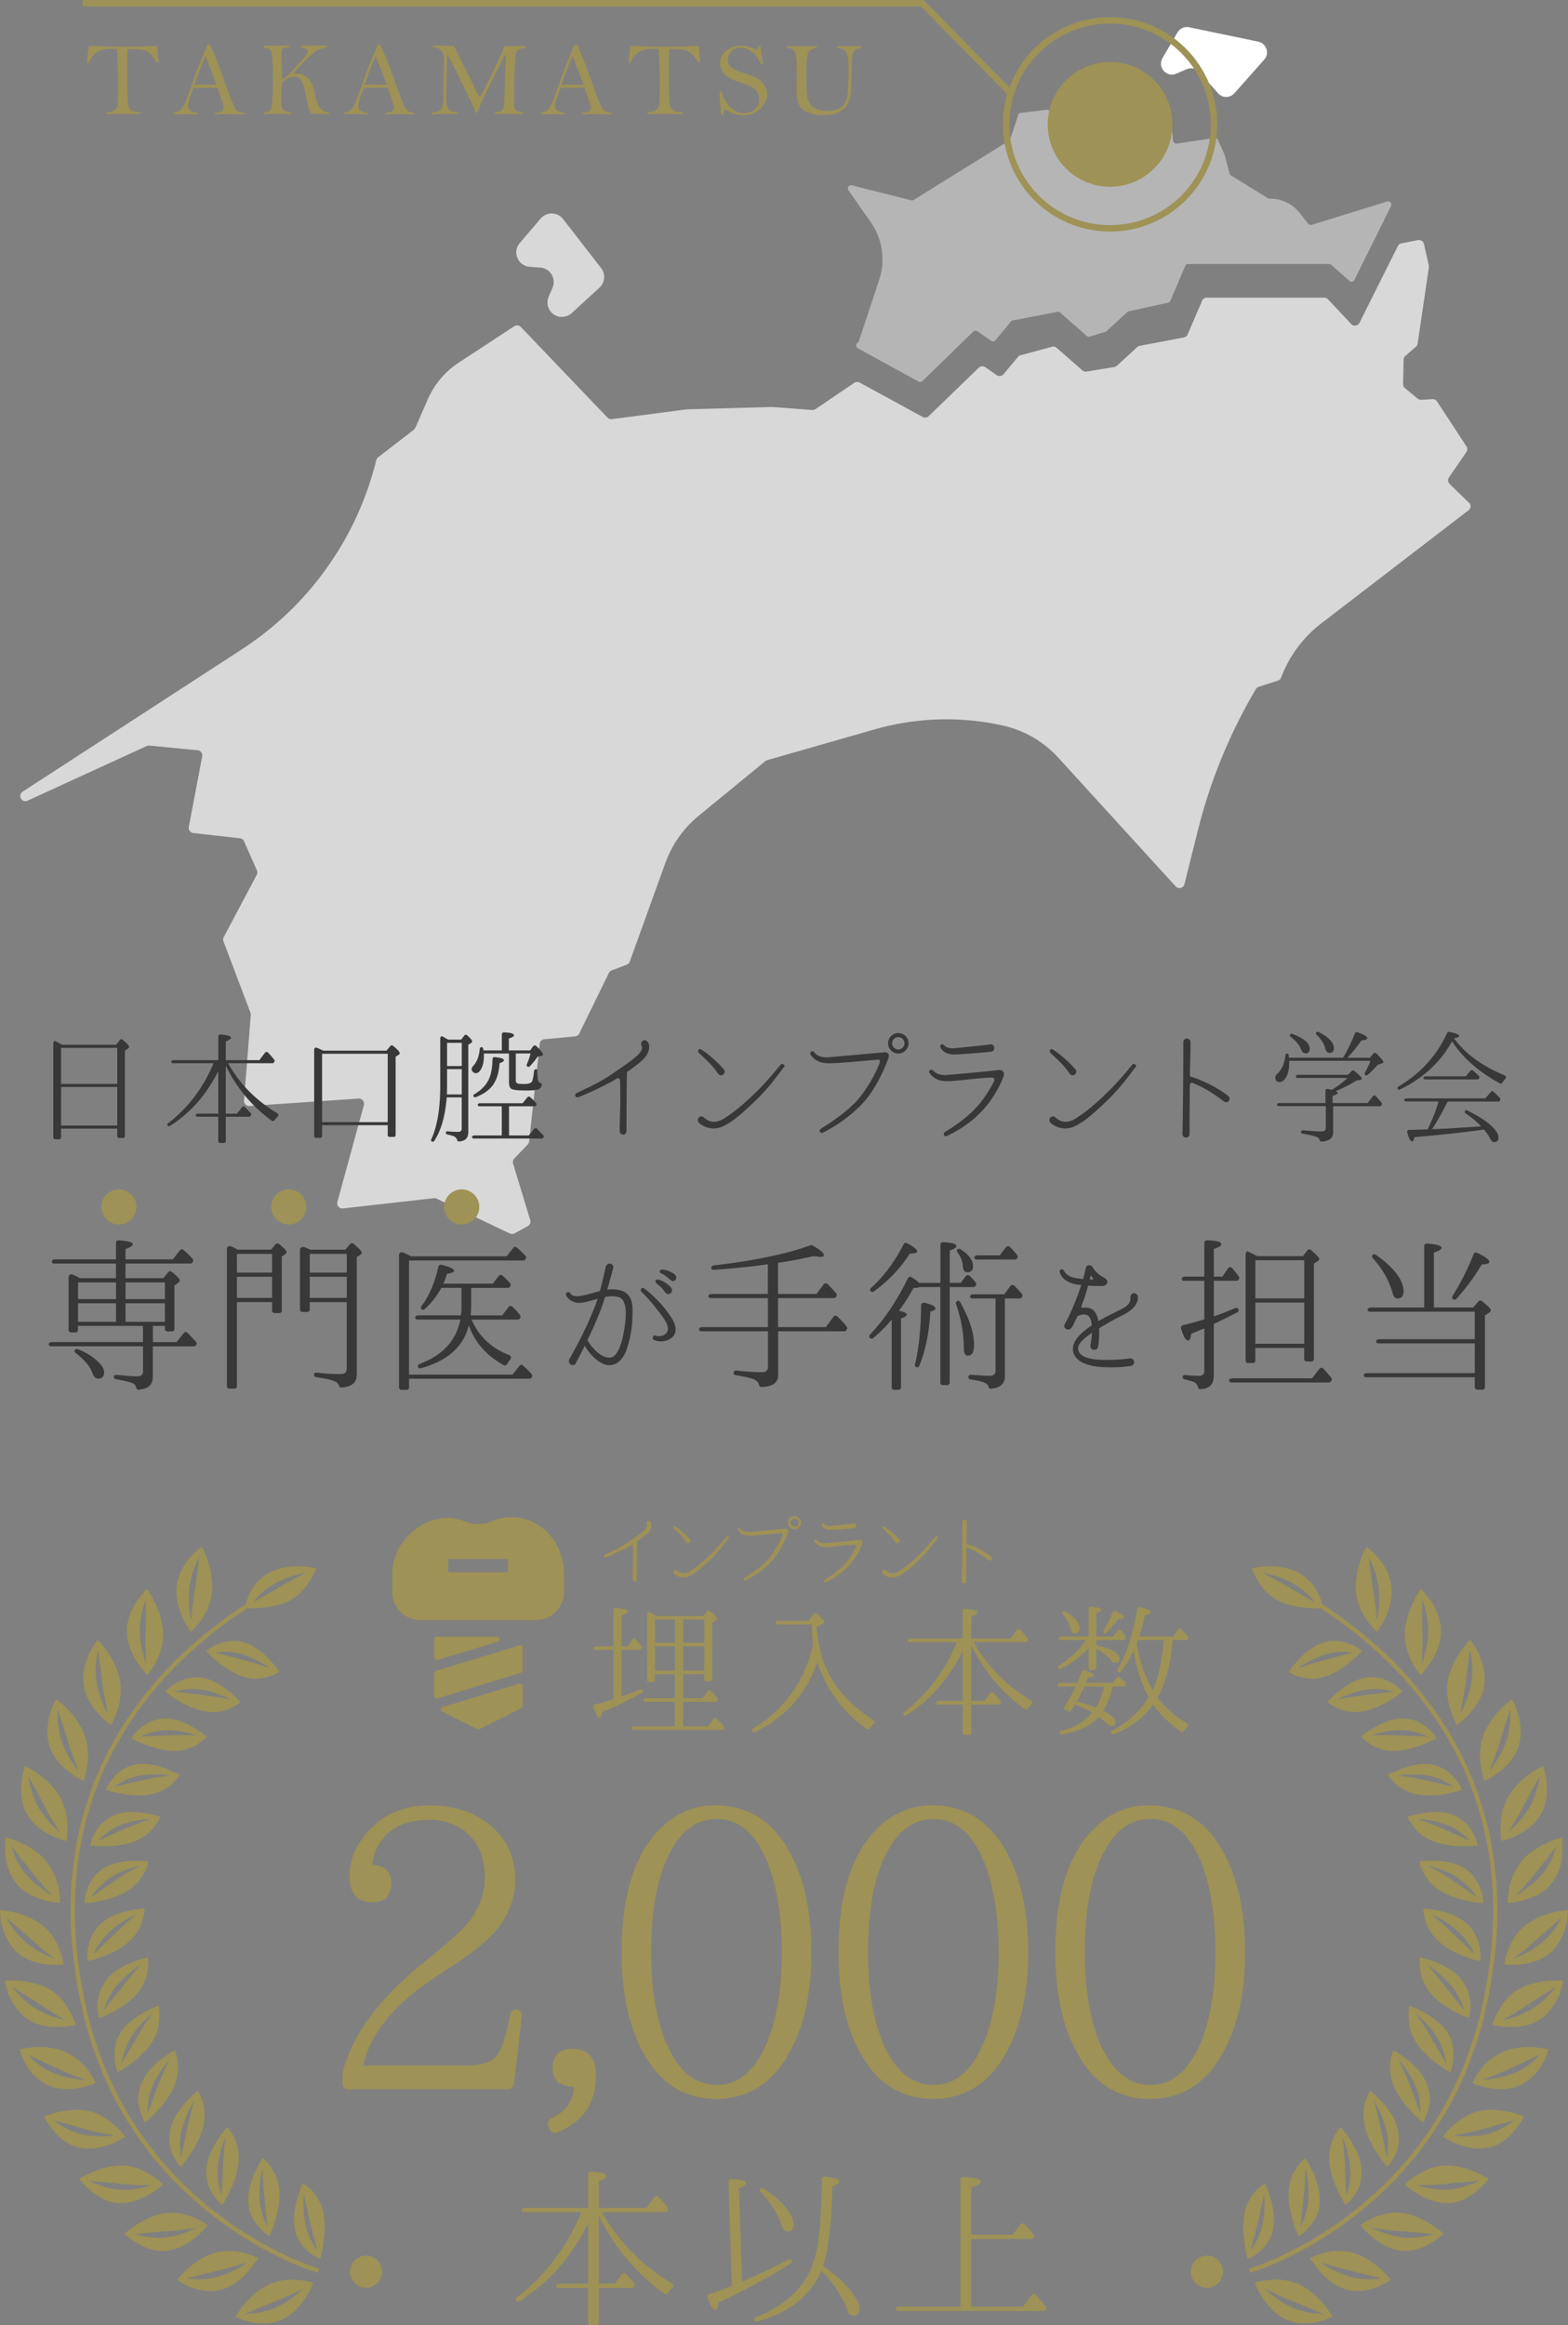 <svg xmlns="http://www.w3.org/2000/svg" id="_レイヤー_2" data-name="レイヤー 2" viewBox="0 0 243.9 361.57"><rect x="0" y="0" width="243.9" height="361.57" fill="#808080" stroke="none"/><defs><style>.cls-1{fill:none;stroke:#9e9256;stroke-miterlimit:10}.cls-4{stroke-width:0;fill:#9e9256}</style></defs><g id="_レイヤー_1-2" data-name="レイヤー 1"><path fill="#b5b5b5" stroke-width="0" d="m152.05 51.52 2.12 1.49c.21.15.5.11.66-.09l2.42-2.92c.07-.09.17-.15.29-.17l6.94-1.34c.15-.03.31.01.42.11l4.13 3.64c.13.11.31.15.47.1l2.45-.74c.07-.02.14-.06.19-.11l3.21-2.96c.06-.06.14-.1.23-.12l6.12-1.34a.47.47 0 0 0 .35-.29l2.31-5.43c.08-.18.26-.3.46-.3h21.93c.14 0 .27.06.36.16l2.75 2.45c.24.25.65.19.8-.12l5.72-11.51a.497.497 0 0 0-.54-.71l-11.87 3.66a.47.47 0 0 1-.48-.18l-1.3-1.66a5.836 5.836 0 0 0-4.69-2.24c-.09 0-.19-.02-.27-.07l-5.75-3.54a.48.48 0 0 1-.22-.3l-.79-2.96s-.02-.05-.03-.08l-1-2.21c-.09-.2-.3-.32-.52-.29l-5.88.88a.502.502 0 0 1-.57-.44l-.37-3.75a.493.493 0 0 0-.26-.39l-2.65-1.43a.499.499 0 0 0-.58.08l-3.77 3.71a.5.5 0 0 1-.48.12l-11.41-3.15a.408.408 0 0 0-.19-.01l-3.97.48c-.19.02-.35.15-.41.34l-1.25 3.74c-.04.11-.11.2-.21.27l-14.8 9.19c-.11.07-.25.09-.38.06l-9.24-2.33a.5.5 0 0 0-.53.77l3.47 4.96c1.84 2.63 2.32 5.97 1.31 9.01l-3.16 9.5c-.03.1-.1.19-.19.25-.31.21-.29.67.04.85l9.45 5.19c.19.1.43.07.58-.08l7.92-7.7c.17-.17.43-.19.63-.05z"/><path fill="#d8d8d8" stroke-width="0" d="m228.5 78.19-3.01-2.93a.805.805 0 0 1-.1-1.03l2.7-3.92c.19-.27.19-.62.01-.9l-4.57-6.98a.798.798 0 0 0-.72-.36l-1.73.1a.82.82 0 0 1-.56-.18l-1.98-1.63a.791.791 0 0 1-.29-.64l.08-3.79c0-.23.11-.44.28-.59l1.63-1.41c.15-.13.24-.3.27-.49l1.75-11.87c.01-.1.01-.2-.01-.29l-.75-3.33a.811.811 0 0 0-.94-.61l-2.57.5c-.24.05-.45.21-.56.43l-5.96 11.92c-.25.5-.92.6-1.3.19l-3.61-3.84a.794.794 0 0 0-.58-.25h-18.26c-.32 0-.61.19-.74.49L184.74 52c-.1.24-.31.41-.57.47l-6.9 1.31c-.14.03-.27.1-.37.19l-3.18 2.92-.39.19-4.2.68a.81.81 0 0 1-.76-.16l-4.01-3.51a.805.805 0 0 0-.68-.18l-4.88 1.32c-.18.03-.35.13-.46.27l-2.24 2.69c-.27.32-.73.38-1.08.14l-1.75-1.23a.803.803 0 0 0-1.02.08l-7.79 7.53c-.25.24-.63.3-.94.13l-9.8-5.35a.8.8 0 0 0-.83.04l-6.04 4.09a.84.84 0 0 1-.51.14l-6.25-.47-13.21.36-11.71 1.53a.814.814 0 0 1-.68-.24L81.02 50.85a.806.806 0 0 0-1.02-.12l-8.64 5.66a13.116 13.116 0 0 0-4.81 5.69l-1.94 4.44-.24.31-5.55 4.28c-.14.11-.25.27-.29.44a49.054 49.054 0 0 1-20.96 29.46l-.07.05-33.98 22.05c-.71.46-.32 1.56.52 1.47.09 0 .17-.03.25-.07l18.54-8.5a.83.83 0 0 1 .41-.07l7.5.73c.47.05.8.48.71.95l-2.08 10.97c-.09.46.23.89.7.95l7.25.82c.28.03.53.21.64.47l2 4.53c.1.22.09.48-.03.7l-5.13 9.67a.8.8 0 0 0-.04.66l4.2 11.09.05.35-1.05 13.3c-.04.49.37.9.85.86l16.96-1.15c.55-.04.97.48.83 1.01l-4.12 15.06c-.15.55.3 1.07.86 1.01l14.14-1.59c.15-.02.3 0 .43.07l11.4 5.42c.23.11.5.1.73-.02l2.06-1.13c.33-.18.49-.57.38-.94l-2.67-8.78a.817.817 0 0 1 .19-.79l2.09-2.19c.12-.13.2-.29.22-.47l1.64-15.18a.79.79 0 0 1 .72-.71l4.78-.44a.81.81 0 0 0 .65-.45l4.6-9.4a.84.84 0 0 1 .43-.4l2.36-.91c.22-.08.39-.26.47-.48l5.54-15.34c1.04-2.87 2.83-5.4 5.19-7.34l10.36-8.49.29-.15 16.7-4.78a40.522 40.522 0 0 1 19.93-.61c3.33.74 6.35 2.49 8.65 5.01l18.25 20.01c.43.47 1.22.28 1.37-.35l2.11-8.44a82.377 82.377 0 0 1 9-21.89c.1-.17.26-.3.45-.36l2.96-.95a.81.81 0 0 0 .51-.48c1.27-3.35 3.44-6.27 6.28-8.45l22.88-17.57a.8.8 0 0 0 .07-1.21zM87.42 49.27c.56 0 1.11-.21 1.52-.59l4.31-3.95c.86-.79.97-2.11.26-3.03l-5.92-7.63a2.246 2.246 0 0 0-3.49-.08l-3.25 3.8c-1.2 1.4-.29 3.57 1.55 3.7l1.64.12c1.54.11 2.51 1.7 1.91 3.12l-.61 1.44c-.63 1.48.46 3.12 2.07 3.12z"/><path fill="#fff" stroke-width="0" d="M180.79 9.11c-.75 1.41.7 2.98 2.17 2.35l1.63-.7c.67-.29 1.45-.11 1.94.43l2.94 3.32c.67.76 1.86.76 2.53 0l4.65-5.24c.87-.97.35-2.52-.92-2.79l-10.76-2.24c-.71-.15-1.44.17-1.81.8l-2.38 4.06z"/><circle cx="172.67" cy="19.34" r="16.17" class="cls-1"/><circle cx="172.67" cy="19.34" r="9.7" class="cls-4"/><path d="M157.23 14.52 143.46.5H12.83" class="cls-1"/><path d="M18.21 7.63c-.42-.02-.71-.03-.89-.03-1.16 0-2 .24-2.52.73s-.83.92-.91 1.29c-.03.13-.1.2-.22.2-.05 0-.1-.03-.15-.08.03-.64.13-1.5.31-2.59h.49c.42 0 .98.02 1.68.06.76.04 1.92.06 3.48.06s2.64-.02 3.13-.06c.44-.04 1.04-.06 1.81-.06.06.39.11.79.13 1.21.03.48.06.81.1 1.01v.14c0 .13-.06.19-.17.19-.07 0-.13-.02-.17-.07s-.15-.2-.31-.46c-.28-.43-.57-.76-.87-.99-.3-.22-.64-.37-1.01-.43s-1.12-.11-2.25-.13c-.06.81-.1 1.74-.1 2.78 0 3.45.07 5.48.22 6.1.15.62.68.93 1.58.93.22 0 .33.05.33.14 0 .11-.1.16-.31.16h-4.96c-.13 0-.19-.05-.19-.15s.13-.15.38-.15c.42 0 .77-.12 1.03-.36s.41-.56.45-.97c.04-.41.06-1.59.06-3.54 0-1.67-.06-3.31-.17-4.93zm14.09-.65h.37c.6 1.23 1.43 3.33 2.48 6.31.68 1.91 1.15 3.08 1.4 3.51.25.43.66.67 1.22.72.18.02.27.08.27.18 0 .08-.05.11-.14.11h-.11c-.49-.05-1.12-.07-1.89-.07-1.17 0-1.92.02-2.26.06-.17 0-.25-.05-.25-.15 0-.07.06-.11.19-.13.46-.04.77-.12.95-.23s.26-.29.26-.53-.16-.81-.49-1.73l-.47-1.39c-.28 0-1.53.02-3.75.05-.56 1.49-.84 2.43-.84 2.82 0 .33.14.57.41.73.28.16.55.25.82.26.2.02.3.08.3.18 0 .04-.03.08-.1.12-.86-.04-1.38-.06-1.56-.06-.9 0-1.51.01-1.82.03-.17 0-.26-.05-.26-.15 0-.09.08-.14.23-.16.62-.08 1.09-.5 1.42-1.26.33-.76.84-2.12 1.53-4.09.63-1.79 1.33-3.5 2.08-5.14zm-.32 1.76c-.5 1.02-1.08 2.5-1.75 4.45.55-.03.95-.04 1.19-.04l2.26.04c-.2-.56-.48-1.3-.84-2.22-.44-1.1-.73-1.84-.87-2.22zm11.89 3.63c.52-.35.93-.68 1.23-1 .3-.31.77-.82 1.41-1.51.64-.69 1.03-1.15 1.15-1.38.13-.23.19-.39.19-.5 0-.12-.07-.24-.21-.33-.14-.1-.31-.16-.5-.2-.22-.03-.32-.09-.32-.19s.09-.15.27-.15h.18c.2-.01.8-.02 1.79-.02.68 0 1.16 0 1.43.02.27.01.4.06.4.15s-.08.15-.23.17c-.5.07-.93.21-1.3.41s-.94.67-1.71 1.42c-.77.74-1.44 1.47-2 2.16.62 0 1.14.09 1.57.26.42.18.78.48 1.06.9.28.43.52 1.15.73 2.18.36 1.72.99 2.61 1.91 2.69.2.02.31.07.31.16 0 .08-.05.12-.15.12l-.74-.02c-1.1 0-1.72.01-1.89.03-.26-.35-.43-.69-.51-1.03-.08-.34-.18-.93-.32-1.78-.12-.74-.31-1.43-.58-2.06s-.69-.94-1.27-.94c-.38 0-.78.12-1.18.37s-.64.43-.71.56c-.06.12-.1.83-.1 2.13 0 .91.03 1.48.09 1.69.06.22.18.38.37.51.19.12.45.2.77.23.19.02.29.08.29.18 0 .09-.07.14-.2.14H45c-.15-.01-.7-.02-1.64-.02-1.14 0-1.78.01-1.93.03-.08.01-.13.02-.17.02-.12 0-.19-.05-.19-.15 0-.09.08-.14.23-.16.29-.04.5-.12.64-.24s.23-.26.27-.42c.04-.16.09-.69.16-1.59.07-.9.1-1.65.1-2.26 0-.79 0-1.47-.02-2.02s-.05-1.16-.1-1.81c-.05-.65-.1-1.04-.16-1.18s-.14-.23-.25-.31c-.11-.07-.36-.13-.76-.18-.13-.02-.2-.06-.2-.15 0-.12.12-.18.37-.18H42l2.86-.04c.15 0 .22.04.22.13 0 .05-.02.09-.07.11-.05.02-.2.05-.44.08-.25.03-.41.06-.48.09-.06.03-.13.1-.19.21-.06.11-.1.29-.1.54 0 .61.03 1.97.09 4.08zm14.92-5.39h.37c.6 1.23 1.43 3.33 2.48 6.31.68 1.91 1.15 3.08 1.4 3.51.25.43.66.67 1.22.72.18.02.27.08.27.18 0 .08-.05.11-.14.11h-.11c-.49-.05-1.12-.07-1.89-.07-1.17 0-1.92.02-2.26.06-.17 0-.25-.05-.25-.15 0-.07.06-.11.19-.13.46-.04.77-.12.95-.23s.26-.29.26-.53-.16-.81-.49-1.73l-.47-1.39c-.28 0-1.53.02-3.75.05-.56 1.49-.84 2.43-.84 2.82 0 .33.14.57.41.73.28.16.55.25.82.26.2.02.3.08.3.18 0 .04-.03.08-.1.12-.86-.04-1.38-.06-1.56-.06-.9 0-1.51.01-1.82.03-.17 0-.26-.05-.26-.15 0-.09.08-.14.23-.16.62-.08 1.09-.5 1.42-1.26.33-.76.84-2.12 1.53-4.09.63-1.79 1.33-3.5 2.08-5.14zm-.32 1.76c-.5 1.02-1.08 2.5-1.75 4.45.55-.03.95-.04 1.19-.04l2.26.04c-.2-.56-.48-1.3-.84-2.22-.44-1.1-.73-1.84-.87-2.22zm12.19-1.55a67.01 67.01 0 0 0 1.52 3.12c.56 1.08 1 1.98 1.32 2.69.31.72.68 1.42 1.1 2.12 1.11-1.84 2.4-4.49 3.87-7.94h3.21c.11.02.17.07.17.16s-.06.13-.19.14c-.57.05-.95.16-1.14.34s-.31.48-.35.91-.09 1.21-.13 2.37c-.04 1.15-.06 2.12-.06 2.88 0 1.48.01 2.34.03 2.58.02.24.11.44.27.58.16.15.48.25.94.31.13.02.2.07.2.15s-.08.12-.25.12h-3.96c-.18 0-.27-.04-.27-.13 0-.08.06-.12.19-.14.45-.06.75-.14.9-.25.15-.11.26-.3.33-.58.07-.28.11-.97.11-2.07l.15-3.87.08-1.91c0-.14-.02-.22-.06-.22-.06 0-.12.04-.16.13l-1.6 3.15c-1.02 2.02-1.65 3.31-1.88 3.87l-.5 1.22c-.16.37-.25.57-.28.61-.03.04-.07.05-.11.05-.06 0-.12-.07-.16-.21-.1-.33-.59-1.39-1.49-3.18-.47-1.01-1.03-2.15-1.68-3.44-.65-1.29-1.01-1.96-1.06-2.02-.05-.06-.09-.09-.12-.09-.05 0-.08.07-.08.2l-.09 4.88-.02 1.61c0 .85.12 1.41.35 1.68.23.26.57.39 1 .39.28 0 .42.06.42.18 0 .09-.07.13-.2.13h-1.83c-.49 0-1.13.02-1.91.07-.06-.04-.1-.09-.1-.13 0-.11.09-.16.28-.17.54-.02.93-.19 1.18-.53.25-.34.38-1.1.38-2.27l-.02-1.42.11-3.6c0-.84-.12-1.41-.37-1.72-.25-.31-.61-.49-1.09-.55-.2-.03-.31-.08-.31-.16 0-.09.08-.14.23-.14h.29l2.85.06zm18.74-.21h.37c.6 1.23 1.43 3.33 2.48 6.31.68 1.91 1.15 3.08 1.4 3.51.25.43.66.67 1.22.72.18.02.27.08.27.18 0 .08-.05.11-.14.11h-.11c-.49-.05-1.12-.07-1.89-.07-1.17 0-1.92.02-2.26.06-.17 0-.25-.05-.25-.15 0-.07.06-.11.19-.13.46-.04.77-.12.95-.23s.26-.29.26-.53-.16-.81-.49-1.73l-.47-1.39c-.28 0-1.53.02-3.75.05-.56 1.49-.84 2.43-.84 2.82 0 .33.14.57.41.73.28.16.55.25.82.26.2.02.3.08.3.18 0 .04-.03.08-.1.12-.86-.04-1.38-.06-1.56-.06-.9 0-1.51.01-1.82.03-.17 0-.26-.05-.26-.15 0-.09.08-.14.23-.16.62-.08 1.09-.5 1.42-1.26.33-.76.84-2.12 1.53-4.09.63-1.79 1.33-3.5 2.08-5.14zm-.32 1.76c-.5 1.02-1.08 2.5-1.75 4.45.55-.03.95-.04 1.19-.04l2.26.04c-.2-.56-.48-1.3-.84-2.22-.44-1.1-.73-1.84-.87-2.22zm13.39-1.11c-.42-.02-.71-.03-.89-.03-1.16 0-2 .24-2.52.73s-.83.92-.91 1.29c-.03.13-.1.2-.22.2-.05 0-.1-.03-.15-.08.03-.64.13-1.5.31-2.59h.49c.42 0 .98.02 1.68.06.76.04 1.92.06 3.48.06s2.64-.02 3.13-.06c.44-.04 1.04-.06 1.81-.06.06.39.11.79.13 1.21.03.48.06.81.1 1.01v.14c0 .13-.06.19-.17.19-.07 0-.13-.02-.17-.07s-.15-.2-.31-.46c-.28-.43-.57-.76-.87-.99-.3-.22-.64-.37-1.01-.43s-1.12-.11-2.25-.13c-.06.81-.1 1.74-.1 2.78 0 3.45.07 5.48.22 6.1.15.62.68.93 1.58.93.22 0 .33.05.33.14 0 .11-.1.16-.31.16h-4.96c-.13 0-.19-.05-.19-.15s.13-.15.38-.15c.42 0 .77-.12 1.03-.36s.41-.56.45-.97c.04-.41.06-1.59.06-3.54 0-1.67-.06-3.31-.17-4.93zm15.2.13c.15-.15.24-.3.29-.45.04-.13.1-.19.19-.19.04 0 .09.03.15.08.04.19.09.58.16 1.17l.19 1.51c0 .1-.06.15-.18.15-.06 0-.12-.05-.17-.16a4.41 4.41 0 0 0-1.27-1.76c-.56-.46-1.17-.69-1.83-.69s-1.14.2-1.47.59-.5.81-.5 1.25c0 .54.18.95.54 1.23.36.28 1.1.61 2.22.97.83.26 1.45.51 1.86.75.41.24.76.58 1.04 1.02.28.43.42.9.42 1.4 0 .85-.35 1.61-1.06 2.28-.7.67-1.57 1.01-2.59 1.01-.92 0-1.84-.29-2.77-.86-.18.15-.3.33-.35.53-.04.17-.11.26-.21.26-.09 0-.15-.11-.19-.33s-.12-1.26-.23-3.13c.02-.06.08-.1.17-.1.08 0 .15.06.19.18.83 2.08 1.98 3.12 3.47 3.12.74 0 1.31-.22 1.73-.66.42-.44.62-.95.62-1.53 0-.4-.11-.76-.33-1.1-.22-.33-.52-.6-.89-.81-.37-.2-.95-.43-1.74-.68-1.02-.33-1.72-.64-2.08-.93a2.69 2.69 0 0 1-.81-.99c-.17-.37-.26-.72-.26-1.07 0-.71.32-1.35.97-1.9.65-.55 1.44-.83 2.38-.83.35 0 .73.06 1.12.17s.8.28 1.22.52zm5.03-.57h4.04c.23 0 .35.05.35.15s-.09.15-.26.17c-.38.04-.66.14-.85.31-.18.17-.32.48-.42.91-.09.43-.14 1.37-.14 2.8 0 1.71.05 2.9.15 3.56.1.66.41 1.19.93 1.58.52.39 1.24.58 2.14.58s1.67-.18 2.16-.54c.49-.36.81-.89.96-1.6.15-.71.22-2.25.22-4.62 0-1.22-.13-2.02-.38-2.4s-.63-.57-1.12-.57c-.2 0-.3-.06-.3-.17s.13-.16.39-.16h3.22c.15 0 .22.05.22.16 0 .08-.06.12-.18.14-.41.06-.71.19-.9.39-.19.2-.32.56-.37 1.08s-.09 1.29-.09 2.3c0 1.26-.05 2.33-.14 3.22-.09.88-.3 1.54-.61 1.97-.31.43-.78.78-1.41 1.05-.63.27-1.4.4-2.31.4s-1.73-.15-2.39-.45-1.1-.69-1.34-1.19-.35-1.23-.35-2.21l.03-2.23c0-1.98-.09-3.2-.25-3.64-.17-.44-.53-.67-1.09-.68-.18 0-.27-.04-.27-.13 0-.11.11-.16.34-.16zM99.86 263.24a48.74 48.74 0 0 1-6.22 3.01c-.07.56-.2.85-.4.85-.29 0-.6-.54-.91-1.6-.07-.22.04-.4.25-.47.76-.16 1.63-.4 2.65-.74l.2-.07v-7.64h-2.81c-.13 0-.22-.07-.29-.18-.09-.2.13-.38.42-.38h2.67v-5.62c0-.2.16-.36.38-.33 1.27.07 1.89.25 1.89.51 0 .18-.33.4-1 .65v4.79h.96l.69-1.05c.16-.22.45-.25.6-.04.27.33.56.69.85 1.07.07.09.09.22.02.33l-.04.09c-.07.09-.16.16-.27.16h-2.81v7.22l.22-.07c.74-.22 1.63-.58 2.58-1 .22-.09.47.02.51.27.02.09-.04.18-.16.25zm12.75 5.62c-.07.09-.16.16-.27.16H98.55c-.13 0-.25-.07-.29-.2-.07-.18.13-.36.42-.36h6.28v-3.81h-4.61c-.13 0-.25-.07-.29-.2-.07-.18.13-.36.42-.36h4.48v-3.74h-3.08v.87c0 .2-.13.33-.33.33h-.58c-.2 0-.33-.13-.33-.33v-10.03c0-.33.2-.56.42-.45.31.16.67.33 1.07.56h7.27l.56-.71c.13-.16.33-.18.51-.04.74.62 1.09 1.03 1.09 1.2 0 .09-.04.18-.16.22l-.6.38v8.78c0 .2-.13.33-.33.33h-.58c-.2 0-.33-.13-.33-.33v-.78h-3.28v3.74h2.96l.82-1.07c.13-.18.38-.2.53-.04.29.29.65.67 1.02 1.11.09.09.09.22.02.33l-.02.07c-.07.09-.16.16-.27.16h-5.08v3.81h3.83l.91-1.14c.13-.16.33-.18.49-.04.4.38.78.76 1.11 1.14.09.09.09.22.02.33l-.04.11zm-7.64-13.4v-3.61h-3.08v3.61h3.08zm0 4.33v-3.77h-3.08v3.77h3.08zm4.59-4.33v-3.61h-3.28v3.61h3.28zm0 4.33v-3.77h-3.28v3.77h3.28zm25.76 8.98c-.13.18-.33.22-.49.11-3.72-2.65-6.28-6.11-7.69-10.38-1.74 4.95-4.97 8.58-9.72 10.85a.31.31 0 0 1-.4-.11c-.11-.16-.07-.36.13-.47 4.86-2.88 7.98-7.24 9.36-13.13-.13-.78-.22-1.81-.25-3.03h-5.33c-.11 0-.22-.07-.27-.2-.09-.18.13-.36.45-.36h4.68l.78-1.02c.13-.18.36-.2.51-.04.74.6 1.11 1 1.11 1.2 0 .11-.11.22-.31.33l-.85.45c.2 2.92.87 5.46 2.03 7.55 1.47 2.7 3.74 4.99 6.77 6.95.25.16.25.45.02.65-.22.2-.4.42-.56.65zm24.58-3.06c-.13.16-.33.2-.49.09-3.63-2.65-6.31-5.93-8.22-9.74l-.11-.22v8.67h2.03l.91-1.18c.13-.18.38-.2.54-.04.36.38.74.76 1.07 1.16.09.09.09.22.02.33l-.07.13c-.07.09-.16.16-.27.16h-4.23v4.41c0 .2-.13.33-.33.33h-.69c-.2 0-.33-.13-.33-.33v-4.41h-3.79c-.13 0-.25-.07-.29-.2-.07-.18.13-.36.42-.36h3.65v-7.71c-2.14 4.3-5.06 7.6-8.76 9.94-.16.09-.31.07-.42-.07-.11-.13-.07-.31.11-.45 3.63-2.81 6.35-6.42 8.2-10.85h-7.35c-.13 0-.25-.07-.29-.2-.07-.18.13-.36.42-.36h8.09v-4.3c0-.2.16-.36.38-.33 1.29.09 1.94.27 1.94.58 0 .2-.31.42-.96.67v3.39h6.08l1.02-1.34c.13-.18.38-.2.53-.04.49.51.89.98 1.14 1.31.07.09.07.22.02.33l-.09.16c-.07.09-.16.13-.25.13h-8.05c2.01 3.65 4.97 6.69 8.89 9.07.25.16.27.42.07.6-.2.22-.4.45-.56.67zm15.18-3.56c-.07.09-.16.13-.25.13h-1.78s-.02.07-.02.11c-.04.13-.04.25-.07.31a9.785 9.785 0 0 1-1.4 3.32c1.31.65 1.96 1.23 1.96 1.76 0 .42-.2.65-.62.65-.18 0-.38-.09-.56-.25-.51-.49-.98-.89-1.43-1.18-1.23 1.34-3.14 2.27-5.75 2.72-.13.02-.27-.02-.33-.13-.09-.18.04-.38.29-.45 2.12-.56 3.7-1.49 4.77-2.81-.89-.49-1.78-.91-2.7-1.25-.07.13-.2.33-.38.6-.09.13-.16.25-.2.33-.09.13-.25.18-.4.11l-.45-.2c-.22-.11-.29-.33-.16-.54.65-1.03 1.23-2.05 1.72-3.12h-2.56c-.11 0-.22-.07-.27-.2-.09-.18.13-.36.45-.36h2.63c.22-.49.45-1.07.71-1.76.07-.18.25-.27.45-.2.94.33 1.4.6 1.4.8 0 .16-.29.27-.89.33l-.33.82h4.17l.62-.78c.13-.18.33-.2.49-.07.33.31.65.58.89.85.09.11.11.27.02.38l-.02.04zm-.09-7.27c-.07.09-.16.16-.27.16h-4.19v.82c2.41.51 3.59 1.2 3.59 2.03 0 .49-.2.71-.6.71-.25 0-.47-.13-.69-.4a6.84 6.84 0 0 0-2.3-1.76v2.92c0 .2-.13.33-.33.33h-.54c-.2 0-.33-.13-.33-.33v-3.05c-1.16 1.25-2.58 2.32-4.3 3.19-.13.09-.31.04-.4-.09-.11-.13-.04-.33.13-.45 1.74-1.09 3.12-2.41 4.17-3.92h-3.92a.31.31 0 0 1-.29-.22c-.07-.18.13-.33.42-.33h4.19v-4.28c0-.22.16-.38.38-.36 1.09.09 1.63.25 1.63.49 0 .18-.27.33-.8.49v3.65h2.63l.65-.89c.16-.2.4-.2.58-.02.27.31.49.6.67.87.07.11.07.2 0 .31l-.07.13zm-7.83-.87c-.31 0-.54-.25-.65-.76-.13-.71-.51-1.4-1.16-2.14a.348.348 0 0 1 0-.45c.11-.11.27-.13.4-.04 1.45.87 2.16 1.72 2.16 2.56 0 .56-.25.82-.76.82zm1.5 8.27c-.33.78-.74 1.56-1.2 2.34.94.18 1.94.49 3.03.91.56-.96.96-2.03 1.23-3.25h-3.05zm5.3-10.49c-.42.6-1.05 1.31-1.89 2.14-.11.11-.27.13-.38.04-.11-.09-.13-.25-.02-.4.51-.89.98-1.83 1.38-2.85.09-.18.29-.27.49-.18.85.4 1.29.71 1.29.96 0 .2-.29.29-.87.29zm10.83 3.12c-.07.09-.16.13-.25.13h-2.14l-.02.27c-.29 3.5-1.07 6.4-2.32 8.69 1.16 1.54 2.67 2.85 4.52 3.97.22.13.25.4.07.58-.18.2-.36.4-.49.62-.13.18-.33.25-.51.11-1.83-1.34-3.28-2.74-4.26-4.21-1.54 2.09-3.57 3.63-6.13 4.61-.16.07-.29 0-.38-.11-.11-.16-.04-.36.16-.47 2.43-1.27 4.3-3.01 5.64-5.17-1.02-1.81-1.83-4.19-2.36-7.2-.53 1.16-1.18 2.23-1.96 3.21-.11.16-.31.18-.45.07-.13-.09-.16-.27-.07-.42 1.4-2.41 2.43-5.53 3.05-9.38.04-.22.22-.33.45-.29 1.11.27 1.67.51 1.67.76 0 .2-.29.36-.91.47-.29 1.32-.58 2.43-.89 3.34h5.24l.76-1.07c.13-.18.38-.22.53-.04.4.38.76.74 1.05 1.11.09.09.09.22.04.33l-.04.09zm-3.76.13h-4.01l-.09.25c-.07.16-.11.29-.13.33.56 2.99 1.4 5.42 2.52 7.24.94-2.21 1.43-4.72 1.69-7.58l.02-.25zm-77.14 101.54c-.16.19-.41.24-.6.11-4.42-3.23-7.67-7.21-10.01-11.85l-.14-.27v10.55h2.47l1.11-1.44c.16-.22.46-.24.65-.05.43.46.89.92 1.3 1.41.11.11.11.27.03.41l-.08.16c-.08.11-.19.19-.33.19h-5.15v5.37c0 .24-.16.41-.41.41h-.84c-.24 0-.41-.16-.41-.41v-5.37h-4.61c-.16 0-.3-.08-.35-.24-.08-.22.16-.43.52-.43h4.45v-9.38c-2.6 5.23-6.16 9.25-10.66 12.09-.19.11-.38.08-.52-.08s-.08-.38.14-.54c4.42-3.42 7.73-7.81 9.98-13.21h-8.95c-.16 0-.3-.08-.35-.24-.08-.22.16-.43.52-.43h9.84v-5.23c0-.24.19-.43.46-.41 1.57.11 2.36.32 2.36.7 0 .24-.38.52-1.17.81v4.12h7.4l1.25-1.63c.16-.22.46-.24.65-.05.6.62 1.08 1.19 1.38 1.6.08.11.08.27.03.41l-.11.19c-.08.11-.19.16-.3.16h-9.79c2.44 4.45 6.05 8.14 10.82 11.04.3.19.33.52.08.73-.24.27-.49.54-.68.81zm19.12-4.58c-4.07 2.5-7.81 4.5-11.28 6.07-.03.79-.16 1.17-.43 1.17-.33 0-.76-.62-1.27-1.9-.11-.24.08-.52.38-.62 1.3-.41 2.44-.84 3.42-1.27l-.51-16.14c0-.24.16-.43.43-.43 1.55.05 2.31.27 2.31.65 0 .24-.38.49-1.11.76l.49 14.51c2.52-1.08 4.91-2.22 7.19-3.44.24-.14.49-.03.6.22.05.13 0 .32-.19.43zm9.73 8.08c-.43 0-.73-.24-.9-.73-.73-2.11-2.09-4.2-4.09-6.21-1.6 3.82-4.91 6.45-9.92 7.86a.39.39 0 0 1-.43-.13c-.14-.22 0-.46.27-.57 5.04-2.01 8.08-5.18 9.17-9.54.62-2.55.95-6.51 1-11.85 0-.27.22-.46.49-.43 1.49.14 2.22.38 2.22.79 0 .22-.35.46-1.06.7-.14 5.7-.62 9.84-1.46 12.42 2.14 1.49 3.74 2.96 4.69 4.37.65.95.95 1.68.95 2.25 0 .73-.3 1.08-.92 1.08zm-10.27-13.07c-.38 0-.7-.38-.98-1.19-.65-1.82-1.71-3.44-3.17-4.94-.16-.13-.19-.35-.08-.49s.33-.16.49-.05c1.71 1.06 2.98 2.2 3.82 3.39.6.84.9 1.57.9 2.2 0 .73-.33 1.08-.98 1.08zm40.21 12.2c-.08.11-.19.16-.3.16h-22.67c-.14 0-.27-.08-.33-.24-.11-.22.16-.43.54-.43h9.46v-19.74c0-.24.19-.43.46-.41 1.84.08 2.74.33 2.74.73 0 .27-.49.57-1.49.87v7.35h6.45l1.14-1.57c.16-.22.46-.24.65-.05.46.46.98 1 1.46 1.6.14.13.14.3.05.46l-.05.08c-.08.11-.19.16-.3.16h-9.41v10.52h8.03l1.38-1.76c.19-.24.49-.24.68-.05.43.52.95 1.11 1.52 1.79.11.14.11.3.03.43l-.05.11zM79.95 324.1c-.06.48-.42.79-.91.79H54.19c-.54 0-.91-.36-.91-.91v-1.57c1.39-5.74 5.44-11.36 12.27-16.93l.97-.79c3.2-2.6 5.44-4.53 6.59-6.04 1.51-2.12 2.3-4.29 2.3-6.65 0-3.2-1.03-5.62-3.14-7.25-1.51-1.15-3.39-1.75-5.5-1.75-3.45 0-5.92 1.09-7.5 3.33-.85 1.21-1.27 2.42-1.33 3.69 1.93.06 2.9 1.03 2.9 2.84 0 1.99-.97 2.96-2.9 2.96-2.36 0-3.57-1.39-3.57-4.05s1.09-5.2 3.39-7.5c2.36-2.36 5.38-3.51 9.19-3.51 3.57 0 6.53.97 8.95 2.78 2.78 2.18 4.23 5.08 4.23 8.77 0 2.54-.79 4.84-2.24 6.95-1.39 1.99-4.11 4.29-8.16 6.89l-1.69 1.09c-6.53 4.23-10.4 8.89-11.55 13.96h16.02c2.48 0 4.11-.54 4.9-1.69.66-.91 1.33-2.96 1.99-6.29.06-.42.42-.73.85-.73.6 0 .97.48.91 1.09l-1.21 10.52zm6.71 7.5c-.42.18-.85 0-1.09-.36l-.24-.48c-.3-.54 0-1.15.6-1.45 2.12-.97 3.2-2.54 3.39-4.78-2.24-.06-3.33-1.03-3.33-2.84 0-2.05 1.03-3.08 3.14-3.08 2.36 0 3.57 1.39 3.57 4.11 0 4.35-1.99 7.25-6.05 8.89zm35.91-12.03c-2.6 4.53-6.35 6.83-11.12 6.83s-8.58-2.24-11.18-6.83c-2.42-4.17-3.57-9.55-3.57-16.02 0-8.95 2.06-15.42 6.23-19.41 2.36-2.24 5.14-3.39 8.34-3.39 5.02 0 8.77 2.36 11.43 7.01 2.3 4.11 3.51 9.37 3.51 15.84s-1.21 11.79-3.63 15.96zm-3.33-30.29c-1.81-4.23-4.35-6.41-7.74-6.41-2.9 0-5.26 1.57-7.01 4.72-2.18 3.81-3.2 9.13-3.2 16.02 0 5.68.79 10.4 2.3 14.03 1.87 4.35 4.47 6.59 7.92 6.59s6.05-2.3 7.92-6.89c1.39-3.51 2.18-8.1 2.18-13.66 0-5.92-.85-10.76-2.36-14.39zm37.06 30.29c-2.6 4.53-6.35 6.83-11.12 6.83s-8.58-2.24-11.18-6.83c-2.42-4.17-3.57-9.55-3.57-16.02 0-8.95 2.06-15.42 6.23-19.41 2.36-2.24 5.14-3.39 8.34-3.39 5.02 0 8.77 2.36 11.43 7.01 2.3 4.11 3.51 9.37 3.51 15.84s-1.21 11.79-3.63 15.96zm-3.33-30.29c-1.81-4.23-4.35-6.41-7.74-6.41-2.9 0-5.26 1.57-7.01 4.72-2.18 3.81-3.2 9.13-3.2 16.02 0 5.68.79 10.4 2.3 14.03 1.87 4.35 4.47 6.59 7.92 6.59s6.05-2.3 7.92-6.89c1.39-3.51 2.18-8.1 2.18-13.66 0-5.92-.85-10.76-2.36-14.39zm37.06 30.29c-2.6 4.53-6.35 6.83-11.12 6.83s-8.58-2.24-11.18-6.83c-2.42-4.17-3.57-9.55-3.57-16.02 0-8.95 2.06-15.42 6.23-19.41 2.36-2.24 5.14-3.39 8.34-3.39 5.02 0 8.77 2.36 11.43 7.01 2.3 4.11 3.51 9.37 3.51 15.84s-1.21 11.79-3.63 15.96zm-3.33-30.29c-1.81-4.23-4.35-6.41-7.74-6.41-2.9 0-5.26 1.57-7.01 4.72-2.18 3.81-3.2 9.13-3.2 16.02 0 5.68.79 10.4 2.3 14.03 1.87 4.35 4.47 6.59 7.92 6.59s6.05-2.3 7.92-6.89c1.39-3.51 2.18-8.1 2.18-13.66 0-5.92-.85-10.76-2.36-14.39z" class="cls-4"/><path fill="#383838" stroke-width="0" d="m19.95 163.03-.52.34v13.31c0 .17-.11.29-.29.29h-.61c-.17 0-.29-.11-.29-.29v-1.17H9.5v1.36c0 .17-.11.29-.29.29h-.63c-.17 0-.29-.11-.29-.29V162.3c0-.27.15-.48.31-.4.29.15.65.34 1.11.57h8.34l.61-.75c.11-.13.29-.15.42-.04.67.57 1.01.94 1.01 1.11 0 .1-.06.17-.15.23zm-1.71 5.52v-5.6H9.5v5.6h8.74zm0 6.48v-6H9.5v6h8.74zm24.46-.82c-.11.13-.29.17-.42.08-3.12-2.27-5.41-5.08-7.06-8.35l-.1-.19v7.44h1.74l.78-1.01c.11-.15.32-.17.46-.04.31.33.63.65.92.99.08.08.08.19.02.29l-.06.11c-.06.08-.13.13-.23.13h-3.63v3.79c0 .17-.11.29-.29.29h-.59c-.17 0-.29-.11-.29-.29v-3.79H30.7c-.11 0-.21-.06-.25-.17-.06-.15.11-.31.36-.31h3.14v-6.62c-1.84 3.69-4.34 6.52-7.51 8.53-.13.08-.27.06-.36-.06-.1-.12-.06-.27.1-.38 3.12-2.41 5.45-5.51 7.04-9.31h-6.31c-.11 0-.21-.06-.25-.17-.06-.15.11-.31.36-.31h6.94v-3.69c0-.17.13-.31.32-.29 1.11.08 1.66.23 1.66.5 0 .17-.27.36-.82.57v2.91h5.22l.88-1.15c.11-.15.33-.17.46-.04.42.44.76.84.98 1.13.06.08.06.19.02.29l-.08.13c-.06.08-.13.12-.21.12h-6.9c1.72 3.14 4.26 5.74 7.63 7.78.21.13.23.36.06.52-.17.19-.34.38-.48.57zM62 164.04l-.46.29v12.18c0 .17-.11.29-.29.29h-.65c-.17 0-.29-.11-.29-.29v-1.53H50.1v1.68c0 .17-.11.29-.29.29h-.65c-.17 0-.29-.12-.29-.29v-13.4c0-.25.19-.42.4-.33.33.13.65.29 1.03.46h9.83l.59-.73c.11-.12.29-.13.42-.02.69.55 1.03.94 1.03 1.13 0 .12-.06.21-.19.27zm-1.69 10.46v-10.63H50.1v10.63h10.21zm12.93-12.28-.4.25v13.59c0 .9-.48 1.4-1.45 1.45-.15.02-.25-.1-.29-.25a.939.939 0 0 0-.46-.54c-.21-.1-.57-.19-1.07-.31-.13-.02-.23-.13-.23-.27s.15-.23.34-.21c.5.06 1.05.08 1.62.08.34 0 .52-.17.52-.5v-4.86h-2.33l-.02.21c-.25 2.7-.82 4.88-1.93 6.56-.08.13-.25.17-.4.08-.1-.08-.11-.19-.06-.31.94-2.05 1.4-4.84 1.4-8.39v-7.25c0-.27.13-.46.27-.4.29.13.61.33.98.52h2.01l.48-.63c.11-.15.31-.17.44-.04.52.46.78.76.78.94 0 .1-.06.19-.19.27zm-1.41 7.98v-3.94h-2.29v2.58c0 .61-.02 1.07-.02 1.36h2.31zm0-4.42v-3.61h-2.29v3.61h2.29zm12.4-1.59-.59.12c-.4.57-.8 1.07-1.26 1.53-.1.08-.23.1-.33.02-.13-.08-.17-.21-.1-.36.27-.61.46-1.17.57-1.68h-2.29v4.13c0 .29.08.46.27.54.11.04.48.08 1.07.08s.99-.12 1.15-.33c.15-.27.27-.82.34-1.66.02-.23.21-.36.42-.29.08.02.11.12.11.23 0 .78.04 1.28.11 1.53.06.17.15.29.32.34.15.06.27.17.25.33-.08.36-.27.59-.57.71-.33.11-.98.15-1.95.15-1.19 0-1.93-.08-2.2-.25-.25-.15-.38-.52-.38-1.03v-4.47h-3.92c.02.09.02.23.02.4 0 .76-.13 1.4-.38 1.91-.25.5-.54.75-.88.75-.17 0-.34-.08-.48-.23-.02-.02-.02-.04-.04-.04-.08-.13-.13-.25-.13-.34 0-.15.08-.33.23-.5.59-.63.94-1.53 1.03-2.66.02-.17.15-.31.34-.27.1.02.19.1.19.23l.02.08.02.19h2.87v-2.5c0-.17.13-.31.32-.31 1.05.04 1.57.19 1.57.46 0 .15-.27.33-.8.5v1.85h3.31l.48-.65c.11-.15.31-.17.46-.04.71.65 1.05 1.09 1.05 1.34 0 .11-.08.17-.23.21zm.27 12.74c-.06.08-.13.12-.21.12H73.68c-.11 0-.19-.06-.25-.15-.08-.17.11-.33.36-.33h4.26v-4.53h-3.48c-.11 0-.21-.06-.25-.17-.06-.15.11-.31.36-.31h6.62l.73-.92c.11-.13.29-.15.42-.04.31.25.61.57.94.96.08.1.08.21.02.31l-.04.06c-.06.08-.13.11-.21.11h-3.98v4.53h3.06l.84-1.01c.11-.13.31-.15.44-.04.25.25.55.59.94.98l.06.06c.08.09.1.23.02.32l-.04.06zm-6.79-11.61c-.11 1.72-.59 3.04-1.45 3.9-.52.54-1.26 1.01-2.26 1.4-.13.04-.25 0-.32-.11l-.02-.02c-.08-.1-.02-.25.15-.34 1.15-.69 1.93-1.53 2.33-2.56.29-.71.44-1.66.48-2.91 0-.19.15-.31.34-.29.96.1 1.43.25 1.43.5 0 .13-.23.29-.69.44zm22.17-.4c-.76.65-1.57 1.24-2.35 1.8-.06 2.43-.08 5.98-.08 7.92v1.22c0 .38-.27.59-.54.59s-.52-.21-.52-.61v-.04c0-1.84.1-3.33.1-4.78 0-.96-.02-1.91-.04-2.94-.04-.29-.13-.42-.29-.42-.1 0-.17.04-.29.1l-.06.04c-.71.46-1.38.76-2.08 1.13-2.05 1.01-3.08 1.42-3.79 1.7-.06.02-.1.02-.13.02-.19 0-.34-.15-.34-.33 0-.11.08-.25.23-.33 1.91-.94 3.56-1.62 5.75-3.14 2.66-1.82 4.42-2.98 4.42-3.92 0-.1-.02-.21-.08-.31a.753.753 0 0 1-.06-.29c0-.33.23-.57.52-.57.15 0 .31.08.46.21.17.17.27.46.27.82 0 .61-.29 1.4-1.11 2.12zm22.04 1.05c-1.93 2.54-2.64 3.5-4.7 5.47-2.05 1.95-3.37 3.06-4.76 3.71-.48.23-.98.33-1.45.33-.9 0-1.74-.36-2.27-.86a.55.55 0 0 1-.19-.42c0-.31.23-.59.54-.59.13-.02.27.04.38.15.44.4.96.69 1.59.69.5 0 1.07-.17 1.72-.61 1.8-1.17 3.17-2.41 4.74-3.92 1.55-1.51 2.96-3.19 3.86-4.3.1-.12.19-.15.31-.15.17 0 .34.12.34.31 0 .06-.04.13-.1.21zm-9.96 1.19a.651.651 0 0 1-.34-.29c-.86-1.34-2.31-2.52-2.93-3.15-.1-.1-.11-.25-.08-.38.06-.13.21-.25.4-.17.04.02.08.04.1.06.94.55 2.7 2.12 3.48 3.06.15.17.17.36.1.54-.1.27-.42.48-.73.34zm20.86 4.51c1.43-1.43 3.1-4.01 4-6.35.02-.1.06-.17.04-.27 0-.15-.06-.27-.23-.27h-.06c-2.26.21-6.31.57-7.53.57h-.06c-1.36 0-2.27-.42-2.89-1.34a.353.353 0 0 1-.06-.19c0-.19.15-.34.33-.34.1 0 .19.06.27.15.34.46.99.8 1.97.8.11 0 .25 0 .36-.02 1.19-.1 7.34-.67 8.58-.76.02-.02.06-.02.1-.02.19 0 .36.06.46.17.11.09.17.25.17.42 0 .12-.04.25-.1.4-1.2 3.25-2.83 5.91-4.65 7.63-1.82 1.72-3.5 2.85-5.54 3.9-.04.04-.1.04-.15.04-.19 0-.33-.17-.33-.34 0-.12.06-.23.17-.31 2.1-1.3 3.8-2.56 5.14-3.88zm5.32-9.43c0 .88.71 1.59 1.59 1.59s1.59-.71 1.59-1.59-.71-1.59-1.59-1.59-1.59.71-1.59 1.59zm.63 0a.96.96 0 0 1 1.92 0c0 .52-.44.96-.96.96s-.96-.42-.96-.96zm17.27 5.3c-1.43 3.59-4.13 6.98-8.79 9.12-.06.02-.11.04-.17.04-.17 0-.27-.17-.27-.33 0-.13.06-.27.19-.34 4.46-2.75 6-4.82 7.65-7.92.04-.06.04-.13.04-.19 0-.19-.13-.34-.38-.34h-.04c-1.89 0-5.24.55-6.86.55h-.23c-1.11 0-2.03-.44-2.58-1.26-.04-.08-.08-.13-.08-.21 0-.17.15-.31.33-.31.1 0 .19.04.27.12.5.5 1.11.71 1.87.71.13 0 .29 0 .42-.02.98-.08 6.04-.52 7.82-.75.08-.02.15-.02.21-.02.25 0 .42.08.55.19.11.12.17.27.17.46 0 .15-.04.33-.11.5zm-1.93-3.98c-.78.08-4.55.42-5.68.42h-.08c-1.01 0-1.8-.48-2.05-1.09-.04-.08-.04-.13-.04-.19 0-.19.13-.31.29-.31.11 0 .21.06.29.13.23.29.69.5 1.28.5h.25c.75-.08 4.78-.46 5.64-.61h.11c.34 0 .54.29.54.57 0 .27-.17.54-.55.57zm22.5 2.41c-1.93 2.54-2.64 3.5-4.7 5.47-2.05 1.95-3.37 3.06-4.76 3.71-.48.23-.98.33-1.45.33-.9 0-1.74-.36-2.27-.86a.55.55 0 0 1-.19-.42c0-.31.23-.59.54-.59.13-.02.27.04.38.15.44.4.96.69 1.59.69.5 0 1.07-.17 1.72-.61 1.8-1.17 3.17-2.41 4.74-3.92 1.55-1.51 2.96-3.19 3.86-4.3.1-.12.19-.15.31-.15.17 0 .34.12.34.31 0 .06-.04.13-.1.21zm-9.96 1.19a.651.651 0 0 1-.34-.29c-.86-1.34-2.31-2.52-2.93-3.15-.1-.1-.11-.25-.08-.38.06-.13.21-.25.4-.17.04.02.08.04.1.06.94.55 2.7 2.12 3.48 3.06.15.17.17.36.1.54-.1.27-.42.48-.73.34zm24.09 4.24c-.11 0-.25-.04-.38-.13-1.51-1.13-2.81-2.03-4.88-2.89h-.08c-.19 0-.33.17-.33.4 0 0 .02.04 0 .04 0 1.38-.04 3.9-.04 7.5 0 .4-.29.59-.55.59s-.55-.21-.55-.59c.04-1.42.13-8.28.13-12.89v-1.34c0-.4.29-.59.55-.59.29 0 .57.21.57.61v.02c0 1.36-.06 3.15-.1 5.26 1.78.5 4.09 1.62 5.85 2.94.23.17.33.38.33.55 0 .29-.23.52-.54.52zm24.17-6.02-.59.19c-.5.57-1.03 1.13-1.62 1.62a.27.27 0 0 1-.34 0s-.13-.23-.08-.36c.46-.8.75-1.42.88-1.87h-12.62v.29c0 .97-.17 1.76-.54 2.35-.29.44-.59.67-.92.67-.48 0-.71-.25-.71-.69 0-.23.1-.4.29-.57.73-.67 1.15-1.64 1.28-2.91.02-.17.13-.27.31-.27.1.02.17.1.19.23l.06.42h8.41c.67-1.09 1.28-2.33 1.84-3.79.06-.15.21-.23.38-.17 1.03.36 1.55.67 1.55.94 0 .17-.31.29-.92.33-.67.99-1.4 1.87-2.16 2.7h3.5l.52-.65a.32.32 0 0 1 .46-.02c.73.71 1.11 1.15 1.11 1.34 0 .08-.08.17-.27.23zm-.03 6.54c-.06.08-.13.11-.21.11h-7.3v4.03c0 .92-.59 1.4-1.78 1.47-.15 0-.27-.08-.31-.23-.06-.21-.21-.36-.44-.48-.36-.15-1.09-.34-2.22-.52-.15-.02-.25-.13-.25-.29s.15-.25.34-.23c1.26.11 2.22.17 2.87.17.44 0 .65-.19.65-.57v-3.37h-7.36c-.1 0-.17-.06-.23-.15-.08-.17.11-.32.38-.32h7.15v-1.89c0-.21.15-.34.36-.31.15.04.38.08.65.13l.11-.06c.86-.55 1.64-1.13 2.31-1.78h-7.8c-.1 0-.17-.06-.23-.15-.08-.17.11-.33.38-.33h7.72l.61-.61c.1-.1.25-.12.38 0 .78.63 1.17 1.03 1.17 1.19 0 .09-.1.17-.31.21l-.54.1c-.86.55-1.93 1.11-3.21 1.64.21.09.31.19.31.29 0 .13-.27.29-.8.44v1.13h5.45l.8-1.05c.13-.17.33-.19.46-.04.32.33.63.67.92 1.05.06.1.06.21 0 .31l-.06.1zm-11.82-8.11c-.29 0-.5-.21-.67-.61-.29-.71-.82-1.36-1.61-1.95-.13-.1-.17-.25-.1-.36.08-.11.19-.15.32-.11 1.82.67 2.72 1.45 2.72 2.31 0 .5-.23.73-.67.73zm3.73-.08c-.33 0-.54-.23-.65-.69-.17-.71-.63-1.4-1.34-2.12-.11-.11-.15-.27-.06-.36.08-.11.21-.13.33-.08 1.61.8 2.41 1.64 2.41 2.52 0 .48-.23.73-.69.73zm26.9 4.63c-.08.13-.25.19-.38.12-3.35-1.84-5.83-4.02-7.44-6.54-.06.08-.1.13-.13.21-1.78 3.14-4.44 5.56-7.99 7.28-.13.06-.27.02-.34-.09-.1-.12-.02-.29.13-.38 3.42-2.03 5.95-4.8 7.57-8.34.06-.12.19-.17.33-.15 1.01.21 1.53.42 1.53.65 0 .15-.29.27-.82.33l.11.15c1.91 2.54 4.63 4.32 7.76 5.62.27.12.31.38.11.57-.17.17-.31.36-.44.57zm-.4 2.83c-.06.08-.13.11-.21.11h-7.9c-.82 1.62-1.59 3-2.29 4.09-.06.1-.11.15-.15.21l1.07-.04c1.57-.06 3.58-.21 5.98-.36l.59-.04c-.61-.67-1.43-1.36-2.41-2.03a.312.312 0 0 1-.08-.42c.06-.08.17-.1.31-.04 1.87.92 3.27 1.82 4.11 2.75.52.55.78 1.05.78 1.45 0 .48-.21.73-.65.73-.25 0-.44-.13-.57-.4-.27-.54-.63-1.05-1.05-1.55l-.4.06c-3.27.46-6.73.8-10.4 1.13-.11.44-.21.67-.34.67-.27 0-.52-.46-.78-1.4-.06-.21.08-.4.31-.4l2.85-.08c.75-1.53 1.3-2.92 1.66-4.21 0-.02 0-.04.02-.06 0-.04 0-.06.02-.08h-5.09c-.1 0-.17-.04-.23-.13-.1-.17.11-.34.42-.34h12.18l.86-1.01c.11-.13.27-.15.38-.06.38.34.73.67 1.03 1.01.08.1.1.21.04.33l-.06.1zm-3.25-3.44c-.06.08-.13.11-.21.11h-8.18c-.1 0-.19-.06-.23-.17-.08-.15.11-.31.38-.31h6.19l.73-.86c.11-.13.29-.15.42-.02.34.29.63.55.9.82.1.1.11.23.04.34l-.04.08zM30.47 209.21c-.08.1-.18.16-.29.16h-6.41v4.67c0 1.14-.54 1.79-1.58 1.97-.23.05-.44.08-.6.1-.21.03-.36-.13-.42-.34-.08-.31-.23-.52-.49-.65-.36-.18-1.27-.39-2.67-.65a.365.365 0 0 1-.31-.36c0-.21.21-.34.47-.31 1.45.16 2.52.23 3.22.23.57 0 .86-.26.86-.8v-3.87H7.93c-.16 0-.26-.08-.34-.21-.1-.23.16-.44.49-.44h14.16v-2.52H12.12v.62c0 .23-.16.39-.39.39h-.67c-.23 0-.39-.16-.39-.39v-8.17c0-.34.29-.57.6-.44.36.13.75.34 1.17.57h5.6v-2.28H8.42c-.16 0-.29-.08-.34-.23-.08-.21.16-.42.49-.42h9.47v-2.57c0-.23.18-.42.44-.39 1.45.1 2.18.31 2.18.62 0 .21-.39.47-1.14.73v1.61h7.37l1.09-1.4c.13-.18.36-.21.54-.08.52.44 1.01.91 1.45 1.43.1.1.1.26.03.39l-.05.13c-.08.1-.18.18-.31.18H19.52v2.28h5.89l.75-.93c.16-.18.39-.21.57-.05.83.67 1.25 1.14 1.25 1.32 0 .08-.1.23-.31.39l-.54.44v6.72c0 .23-.16.39-.39.39h-.7c-.23 0-.39-.16-.39-.39v-.47h-1.87v2.52h3.68l1.12-1.4c.16-.21.39-.23.57-.05.47.42.83.88 1.27 1.32l.08.08c.1.13.13.31.03.44l-.05.1zM15.3 214.4c-.42 0-.73-.31-.96-.96-.34-.96-1.19-1.97-2.57-3.04-.18-.13-.23-.31-.13-.47.1-.13.26-.18.44-.13 1.4.54 2.44 1.22 3.16 1.95.62.6.96 1.14.96 1.63 0 .67-.31 1.01-.91 1.01zm2.75-12.38v-2.59h-5.91v2.59h5.91zm0 3.53v-2.88h-5.91v2.88h5.91zm7.6-3.53v-2.59h-6.12v2.59h6.12zm0 3.53v-2.88h-6.12v2.88h6.12zm18.72-10.51-.54.36v8.4c0 .23-.16.39-.39.39h-.73c-.23 0-.39-.16-.39-.39v-1.32h-5.47v13.07c0 .23-.16.39-.39.39h-.78c-.23 0-.39-.16-.39-.39v-21.32c0-.34.31-.54.62-.42.26.1.54.23.86.42l.18.1h5.21l.7-.83c.13-.16.36-.18.54-.05.78.62 1.17 1.04 1.17 1.27 0 .1-.08.21-.21.31zm-2.05 2.86v-2.91h-5.47v2.91h5.47zm0 3.94v-3.29h-5.47v3.29h5.47zm13.77-6.74-.6.39v18.31c0 1.22-.8 1.87-2.39 1.97-.21 0-.34-.1-.39-.31-.08-.29-.31-.52-.62-.65-.52-.23-1.48-.44-2.91-.65-.21-.03-.34-.18-.34-.39s.21-.34.47-.31c1.25.16 2.49.21 3.71.21.6 0 .91-.26.91-.8v-10.38h-5.76v1.14c0 .23-.16.39-.39.39h-.73c-.23 0-.39-.16-.39-.39v-9.29c0-.34.36-.52.75-.36.34.13.65.26.93.36h5.37l.73-.86c.16-.18.39-.21.57-.05.83.7 1.27 1.17 1.27 1.38 0 .1-.08.18-.21.29zm-2.15 2.8v-2.91h-5.76v2.91h5.76zm0 3.94v-3.29h-5.76v3.29h5.76zm28.73 12.4c-.08.1-.18.16-.29.16H63.63v1.35c0 .23-.16.39-.39.39h-.78c-.23 0-.39-.16-.39-.39v-20.54c0-.34.26-.57.57-.44.42.16.86.36 1.32.6H78.8l1.04-1.3c.16-.21.39-.23.57-.05.52.44.96.86 1.32 1.27.13.13.13.29.05.44l-.08.13c-.08.1-.18.16-.29.16H63.62v17.74h16.11l1.06-1.35c.16-.18.39-.21.57-.05.54.47.99.93 1.35 1.35.1.13.1.29.03.42l-.08.13zm-1.81-9.21c-.08.1-.18.18-.31.18h-7.21c1.14 2.59 3.09 4.46 5.84 5.5.31.13.42.44.18.7-.18.23-.34.47-.47.7-.1.21-.34.29-.54.18-2.7-1.5-4.51-3.55-5.42-6.2-.83 3.32-3.32 5.55-7.5 6.69-.16.05-.31 0-.39-.16-.13-.21 0-.44.29-.54 3.58-1.35 5.65-3.66 6.28-6.88h-6.67c-.16 0-.26-.08-.34-.21-.1-.23.16-.44.49-.44h6.61c.05-.42.08-.83.08-1.25v-3.03h-3.14c-.62 1.19-1.48 2.31-2.59 3.32-.13.13-.34.13-.49 0-.13-.1-.1-.29 0-.47 1.22-1.63 2.08-3.68 2.62-6.12a.4.4 0 0 1 .49-.31c1.3.31 1.95.62 1.95.93 0 .21-.36.36-1.09.47-.16.52-.34 1.04-.57 1.53h7.7l.91-1.19c.16-.18.39-.23.6-.05.42.36.8.75 1.17 1.17.13.13.13.29.05.44l-.08.13c-.08.1-.18.16-.29.16h-5.73v2.8c0 .52-.03 1.01-.08 1.48h4.9l.99-1.3c.13-.21.42-.23.6-.05.47.42.86.86 1.19 1.32.1.1.1.26.03.39l-.05.1zm17.52-.35c-.06 1.61-.2 2.94-.86 5.03-.57 1.8-1.68 2.59-2.74 2.59-1.33 0-2.94-1.45-3.82-3.04-.43.88-.88 1.76-1.35 2.64-.14.29-.33.39-.53.39-.31 0-.59-.29-.59-.61 0-.12.02-.22.08-.33 2.08-3.68 3.31-6.42 4.23-8.89.06-.16.12-.33.16-.49-.08.02-.16.04-.27.08-1.12.33-1.94.55-2.62.55-.29 0-.57-.04-.84-.14-.65-.27-1.04-.67-1.19-1.08 0-.04-.02-.08-.02-.12 0-.2.18-.33.37-.33.1 0 .22.06.31.18.14.29.55.47 1.1.47.08 0 .16 0 .25-.02.74-.06 2-.45 2.88-.69.12-.04.25-.08.39-.1.41-1.55.9-3.76.9-3.76.08-.35.37-.51.61-.51.29 0 .57.22.57.55 0 .06 0 .1-.02.16-.23.86-.57 2.12-.92 3.35.27-.04.53-.06.78-.06 1 0 1.74.25 2.17.59.76.61.98 1.47.98 2.84 0 .22 0 .49-.02.76zm-2.04-2.92a3.29 3.29 0 0 0-1.12-.18c-.35 0-.71.04-1.1.12l-.35 1.04c-.63 1.9-1.49 3.78-2.41 5.68.63 1 1.94 2.7 3.45 2.7h.06c.9 0 1.68-1.43 2.12-3.74.18-.98.35-2.1.35-3.11 0-1.23-.27-2.23-1-2.51zm8.52 5.84c-.31.55-1.14 1-2.04 1-.37 0-.74-.06-1.08-.22-.14-.06-.2-.2-.2-.33 0-.18.12-.37.33-.37.06 0 .1 0 .14.02.14.06.31.08.51.08.47 0 1.04-.18 1.31-.78.04-.12.06-.27.06-.39 0-.8-.8-1.82-1.39-2.6-.9-1.16-1.88-2.35-2.72-3.11a.317.317 0 0 1-.12-.25c0-.18.14-.37.35-.37.08 0 .18.04.27.12 1.76 1.39 3.17 3 4.03 4.31.53.78.78 1.43.78 2 0 .33-.06.59-.2.86zm-1.37-6.6c-.49-.69-.78-.98-1.31-1.37-.41-.31-.2-.76.25-.63.57.14 1.33.55 1.88 1.14.67.72-.33 1.53-.82.86zm.79-1.96c-.51-.49-1-.84-1.41-1-.41-.16-.29-.63.16-.61.63.04 1.33.33 1.86.71.72.53 0 1.49-.61.9zm27.37 7.83c-.08.1-.18.16-.29.16h-10.32v6.77c0 1.22-.86 1.84-2.59 1.89-.21 0-.34-.13-.39-.31-.1-.47-.44-.78-.99-.96-.49-.16-1.38-.36-2.65-.57a.365.365 0 0 1-.31-.36c0-.23.21-.39.47-.36 1.5.18 2.83.26 3.92.26.65 0 .96-.26.96-.83v-5.53h-10.38c-.16 0-.26-.08-.34-.21-.1-.23.16-.44.49-.44h10.22v-4.51h-8.9c-.16 0-.26-.08-.34-.21-.1-.23.16-.44.49-.44h8.74v-4.62c-2.33.36-5.14.62-8.43.88-.16.03-.29-.08-.36-.23-.08-.21.1-.44.42-.47 6.23-.73 11.23-1.76 15.04-3.14.08-.03.18-.03.26.03 1.22.7 1.79 1.19 1.79 1.53 0 .18-.18.26-.57.26-.18 0-.54-.05-1.04-.13-1.76.42-3.61.78-5.52 1.04v4.85h5.99l1.09-1.48c.16-.21.44-.23.62-.05.42.42.88.91 1.35 1.45.1.1.1.26.05.39l-.08.16c-.08.1-.18.18-.31.18h-8.72v4.51h7.44l1.19-1.61c.16-.21.42-.23.6-.05.54.52 1.04 1.04 1.45 1.58.1.13.1.29.03.42l-.1.16zm20.09-6.9c-.08.1-.18.18-.31.18h-3.71v14.86c0 .23-.16.39-.39.39h-.67c-.23 0-.39-.16-.39-.39v-14.86h-3.19c-.18.08-.49.13-.96.13-.88 1.53-1.63 2.7-2.31 3.55.83.18 1.25.39 1.25.6 0 .18-.31.39-.91.6v10.71c0 .23-.16.39-.39.39h-.67c-.23 0-.39-.16-.39-.39v-10.53c-.93 1.12-1.92 2.08-2.88 2.88-.16.13-.39.13-.54-.05-.13-.13-.1-.34.03-.49 2.23-2.33 4.18-5.24 5.91-8.77.1-.21.36-.29.57-.16.52.31.91.6 1.17.88h3.32v-5.94c0-.23.18-.42.44-.39 1.38.08 2.05.26 2.05.62 0 .21-.36.44-1.04.67v5.03h1.71l.78-1.04c.16-.18.42-.23.6-.05.34.31.65.67.96 1.06.08.1.1.26.03.39l-.05.1zm-10.22-5.03c-1.45 2.28-3.32 4.25-5.6 5.89-.18.13-.39.1-.52-.05-.13-.13-.08-.34.08-.49 2-1.79 3.68-4.07 5.08-6.8.1-.21.34-.26.54-.16 1.04.57 1.56.96 1.56 1.27 0 .21-.39.34-1.14.34zm3.19 9.03c-.18 3.24-.75 6.04-1.71 8.41-.1.23-.29.31-.47.23-.18-.08-.26-.23-.21-.42.6-2.41.91-5.45.96-9.18 0-.29.23-.47.52-.42 1.14.26 1.69.57 1.69.88 0 .21-.26.36-.78.49zm5.87 6.85c-.44 0-.65-.39-.65-1.22a21.13 21.13 0 0 0-1.22-6.8c-.08-.18 0-.36.18-.47.16-.1.36-.03.47.18 1.43 2.54 2.15 4.77 2.15 6.61 0 1.14-.31 1.69-.93 1.69zm-.08-12.97c-.47 0-.7-.31-.73-.91-.03-.73-.29-1.43-.83-2.18-.13-.16-.13-.34 0-.47.1-.1.29-.13.44-.03 1.3.8 1.97 1.69 1.97 2.62 0 .65-.29.96-.86.96zm8.43 3.91c-.08.1-.18.16-.29.16h-2.33v12.06c0 1.22-.73 1.87-2.18 1.97-.21 0-.34-.13-.39-.34-.1-.31-.34-.52-.75-.65-.36-.13-1.04-.31-2.02-.44a.374.374 0 0 1-.34-.39c0-.23.21-.36.44-.34 1.22.1 2.18.16 2.88.16.6 0 .91-.26.91-.8v-11.23h-3.61c-.16 0-.26-.08-.34-.21-.1-.23.16-.44.49-.44h4.82l.93-1.27c.16-.21.44-.23.65-.05.54.54.93.99 1.17 1.3.08.1.08.26.03.39l-.08.13zm-.75-6.07c-.08.13-.18.18-.31.18h-5.99c-.13 0-.23-.08-.31-.21-.1-.23.16-.44.52-.44h3.42l.96-1.25c.18-.23.44-.23.62-.05.44.44.8.83 1.12 1.25.1.1.1.26.05.39l-.08.13zm16.51 8.8c-.82.39-2.47 1.29-3.74 2.08.02.33.02.63.02.9 0 .86-.08 1.43-.16 1.92-.06.35-.33.51-.59.51-.31 0-.61-.2-.61-.59v-.16c.12-.47.2-1.17.25-1.88-1.06.71-2.17 1.59-2.17 2.45 0 .1.02.18.04.27.27 1 1.68 1.39 3.45 1.47.37.02.72.02 1.06.02 1.27 0 2.33-.08 3.39-.22l.14-.02c.43 0 .65.29.65.57 0 .27-.2.55-.55.61-.53.08-1.51.21-3 .21-.35 0-.74 0-1.12-.02-2.15-.06-4.37-.7-4.8-2.33-.04-.18-.06-.35-.06-.51 0-1.41 1.39-2.57 2.59-3.43l.35-.25c-.02-.1-.04-.21-.04-.33-.14-.82-.45-1.35-1.16-1.35-.27 0-.61.08-1.04.27-.27.57-.53 1.16-.84 1.7a.71.71 0 0 1-.61.37c-.31 0-.59-.2-.59-.55 0-.12.06-.29.14-.43.53-.86 1.47-3 2.1-4.76.14-.41.27-.8.39-1.17-.33-.04-.65-.08-.94-.14-1.31-.31-2.08-.9-2.39-1.84-.02-.04-.02-.08-.02-.14 0-.18.14-.33.33-.33.1 0 .23.06.31.2.33.51.65.96 1.96 1.17.37.06.71.12 1.04.14.22-.76.35-1.35.41-1.68.06-.31.29-.47.53-.47.22 0 .47.14.63.45.25.49 1.08 1.18 1.72 1.51.33.18.49.43.49.65 0 .35-.33.63-.88.63h-.02c-.49 0-1.29 0-2.1-.06-.18.65-.39 1.39-.61 2.02l-.41 1.14s-.02.08-.02.1c0 .12.08.18.25.2.02 0 .04 0 .06-.02.12 0 .25-.02.37-.02s.27.02.41.04c.65.08 1.31.67 1.55 2.06 1.29-.76 2.84-1.47 3.72-1.94 1.23-.65 1.27-1.25 1.27-1.76 0-.43.27-.65.55-.65.31 0 .61.25.61.63 0 1.41-1.43 2.33-2.29 2.74zm-4.7-5.72c-.08-.08-.14-.21-.22-.33-.02-.06-.06-.06-.08-.06s-.06.02-.06.08c-.04.14-.08.31-.12.51h.12c.14 0 .27 0 .37-.02.06 0 .06-.02.08-.06 0-.02-.04-.06-.08-.12zm22.68.22c-.08.1-.18.18-.31.18h-3.55v5.53c.96-.31 2.05-.75 3.29-1.27.26-.1.52.03.57.31.03.1-.05.23-.21.34-1.3.67-2.52 1.27-3.66 1.82v8.07c0 1.14-.52 1.82-1.58 2-.16.03-.34.05-.49.05-.21.03-.34-.1-.39-.31-.1-.39-.34-.67-.7-.83-.29-.1-.75-.23-1.38-.39a.365.365 0 0 1-.31-.36c0-.21.21-.34.47-.31.62.08 1.3.13 2.08.13.54 0 .83-.23.83-.7v-6.67c-.96.39-1.63.67-2.05.83-.08.7-.23 1.06-.47 1.06-.36 0-.73-.62-1.09-1.87a.39.39 0 0 1 .29-.52c1.12-.26 2.2-.57 3.32-.91v-5.99h-3.16c-.16 0-.29-.08-.34-.23-.08-.21.16-.42.49-.42h3.01v-5.24c0-.23.18-.42.44-.42 1.48.05 2.21.26 2.21.62 0 .23-.39.49-1.17.73v4.31h1.32l.88-1.27c.18-.23.47-.29.67-.05.29.34.62.75 1.01 1.3.1.1.1.26.03.39l-.05.1zm14.35 15.82c-.08.1-.18.18-.31.18h-15.17c-.16 0-.26-.08-.34-.21-.1-.23.16-.44.49-.44h12.4l1.12-1.45c.16-.21.42-.23.6-.08.39.39.8.88 1.27 1.45.08.1.1.26.03.39l-.08.16zm-2-18.73-.65.44v14.81c0 .23-.16.39-.39.39h-.73c-.23 0-.39-.16-.39-.39v-1.71h-7.6v1.95c0 .23-.16.39-.39.39h-.73c-.23 0-.39-.16-.39-.39v-16.39c0-.36.16-.65.31-.57.86.36 1.25.6 1.27.6l.26.13h7.08l.67-.88c.16-.21.42-.21.6-.05.83.73 1.27 1.17 1.27 1.38 0 .13-.08.21-.21.31zm-2.15 5.84v-5.94h-7.6v5.94h7.6zm0 7.05v-6.41h-7.6v6.41h7.6zm28.78-4.85-.67.44v11.15c0 .23-.16.39-.39.39h-.8c-.23 0-.39-.16-.39-.39v-1.53h-16.91c-.16 0-.26-.08-.34-.21-.1-.23.16-.44.49-.44h16.76v-4.62h-15.02c-.13 0-.26-.08-.31-.23-.1-.21.16-.42.52-.42h14.81v-4.28h-16.32c-.16 0-.29-.08-.34-.23-.08-.21.16-.42.49-.42h8.3v-9.55c0-.23.18-.42.44-.39 1.53.1 2.26.31 2.26.67 0 .23-.39.47-1.19.73v8.53h6.12l.8-.93c.13-.18.36-.18.54-.05.93.73 1.4 1.19 1.4 1.4 0 .13-.08.23-.26.36zm-14.26-2.2c-.36 0-.62-.26-.75-.75-.54-1.97-1.58-3.84-3.11-5.53-.13-.16-.16-.36-.03-.49s.34-.16.49-.03c2.91 2.05 4.33 3.97 4.33 5.71 0 .73-.31 1.09-.93 1.09zm13.1-5.29a33.651 33.651 0 0 1-3.97 5.37c-.13.13-.31.16-.47.05h-.03c-.16-.1-.18-.31-.08-.52 1.3-2.05 2.39-4.23 3.27-6.49.08-.23.34-.34.57-.21 1.25.6 1.87 1.06 1.87 1.4 0 .26-.39.39-1.17.39z"/><circle cx="18.5" cy="187.69" r="2.73" class="cls-4"/><circle cx="44.92" cy="187.69" r="2.73" class="cls-4"/><circle cx="71.82" cy="187.69" r="2.73" class="cls-4"/><path d="M36.63 360.27s.53-.95 1.49-2.05c.95-1.09 2.33-2.38 3.97-3.07 1.63-.68 3.26-.71 4.49-.57 1.23.14 2.12.43 2.12.43s-.36 1.04-1.14 2.28c-.79 1.24-2.03 2.68-3.74 3.44-1.7.75-3.55.67-4.9.36-1.38-.29-2.28-.8-2.28-.8zm1.48-.42s.64 0 1.54-.13c.89-.11 2.05-.35 3.11-.82 1.33-.58 2.44-1.33 3.21-1.94.76-.61 1.19-1.06 1.19-1.06s-.73.35-1.67.81c-.96.45-2.13.95-3.05 1.32-1.85.74-4.33 1.82-4.33 1.82zm7.78-13.05c-.37-1.66-.06-3.46.34-4.87.4-1.4.87-2.39.87-2.39s.62.34 1.32 1.02c.7.72 1.48 1.77 1.84 3.36.36 1.58.25 3.41.05 4.85-.18 1.45-.47 2.5-.47 2.5s-.77-.24-1.68-.95c-.9-.71-1.91-1.84-2.28-3.53zm2.4-1.03c-.23-.85-.5-2-.69-2.95-.18-.93-.31-1.65-.31-1.65s-.31 2.4.29 5.04c.46 2.05 1.77 3.78 1.77 3.78s-.61-2.44-1.06-4.21zm-20.75 8.76s.66-.86 1.77-1.82c1.11-.96 2.65-2.02 4.36-2.44 1.69-.39 3.32-.22 4.49.13.58.18 1.08.37 1.42.51.35.15.54.25.54.25s-.53.95-1.5 2.05c-.96 1.09-2.38 2.35-4.12 2.82-1.76.49-3.54.17-4.82-.37-1.29-.51-2.14-1.12-2.14-1.12zm1.53-.21s.63.09 1.53.11c.9.02 2.05-.02 3.16-.34 1.4-.39 2.59-.96 3.42-1.43.83-.47 1.32-.85 1.32-.85s-.75.25-1.74.53c-.99.29-2.23.62-3.18.84-1.92.45-4.51 1.13-4.51 1.13zm9.56-11.71c-.12-1.72.44-3.46 1.03-4.78.59-1.32 1.2-2.22 1.2-2.22s.59.39 1.18 1.21c.58.84 1.24 2 1.39 3.66.14 1.68-.21 3.46-.62 4.86-.41 1.4-.88 2.38-.88 2.38s-.19-.1-.48-.3c-.29-.2-.68-.5-1.07-.95-.78-.88-1.64-2.12-1.74-3.87zm2.54-.64c-.12-.87-.22-2.07-.26-3.05l-.07-1.7s-.66 2.34-.44 5.06c.1 1.04.39 2.05.67 2.81.28.77.54 1.24.54 1.24s-.26-2.54-.44-4.37zm-21.8 5.39s.78-.74 2.01-1.5c1.22-.74 2.92-1.57 4.68-1.73 1.77-.17 3.25.38 4.41.84 1.13.5 1.83 1.07 1.83 1.07s-.66.86-1.77 1.79c-1.11.93-2.66 1.93-4.49 2.16-1.85.27-3.48-.47-4.72-1.15-.61-.35-1.11-.71-1.45-.98-.32-.29-.5-.49-.5-.49zm1.54.06s2.47.74 4.68.53c1.41-.12 2.71-.56 3.6-.9.9-.35 1.44-.64 1.44-.64s-.79.12-1.81.27c-1.04.16-2.31.28-3.25.32-1.96.13-4.65.42-4.65.42zm11.19-10.09c.13-1.71.92-3.31 1.73-4.54.8-1.22 1.53-2.02 1.53-2.02s.12.13.29.37c.19.22.44.56.67 1 .49.86.85 2.22.8 3.83-.08 1.64-.71 3.38-1.32 4.71-.61 1.33-1.22 2.23-1.22 2.23s-.67-.53-1.34-1.48c-.69-.92-1.26-2.41-1.14-4.1zm2.57-.23c.04-.91.12-2.11.21-3.06.1-.94.17-1.67.17-1.67s-.98 2.18-1.18 4.91c-.09 1.08.06 2.12.24 2.89.18.78.37 1.3.37 1.3l.19-4.37zm-22.31 1.74s.89-.6 2.21-1.13c1.34-.55 3.14-1.06 4.91-.92 1.79.12 3.12.95 4.21 1.58 1.05.67 1.65 1.34 1.65 1.34s-.78.74-2.02 1.49c-1.23.74-2.93 1.47-4.78 1.4-1.85-.07-3.36-1.07-4.48-1.97-.55-.46-.99-.9-1.28-1.23-.3-.33-.43-.57-.43-.57zm1.52.32s2.33 1.17 4.55 1.33c1.41.13 2.75-.08 3.69-.27.94-.2 1.52-.4 1.52-.4s-.8 0-1.83-.02c-1.07 0-2.3-.14-3.25-.24-1.95-.2-4.67-.39-4.67-.39zm12.62-8.09c.39-1.66 1.45-3.11 2.41-4.17.98-1.07 1.84-1.73 1.84-1.73s.08.15.23.41c.15.25.34.62.5 1.08.34.92.48 2.31.16 3.9-.33 1.59-1.21 3.21-2.02 4.42s-1.54 2.01-1.54 2.01-.58-.62-1.1-1.67c-.56-1-.84-2.61-.47-4.24zm2.56.2c.18-.89.45-2.06.7-2.98.25-.91.44-1.61.44-1.61s-1.31 1.97-1.94 4.63c-.25 1.04-.31 2.13-.23 2.9.06.79.17 1.34.17 1.34s.12-.62.29-1.47c.16-.84.37-1.89.58-2.82zm-22.22-2.12s.98-.44 2.39-.74c1.41-.31 3.25-.49 4.95-.03.85.23 1.59.59 2.21 1.02.63.42 1.23.84 1.68 1.28.92.85 1.4 1.62 1.4 1.62s-.89.6-2.22 1.12c-1.33.52-3.11.95-4.92.55-1.85-.37-3.17-1.63-4.09-2.73-.92-1.11-1.39-2.08-1.39-2.08zm1.46.58s2.07 1.58 4.21 2.14c2.86.66 5.26.22 5.26.22s-.78-.15-1.79-.35c-1.02-.21-2.31-.49-3.19-.79-1.87-.55-4.48-1.22-4.48-1.22zm13.71-5.78c.67-1.58 1.96-2.84 3.08-3.72 1.12-.87 2.07-1.38 2.07-1.38s.33.61.47 1.6c.15.98.06 2.38-.48 3.86-.59 1.51-1.73 2.96-2.72 4.02-.99 1.06-1.84 1.72-1.84 1.72s-.47-.72-.8-1.84c-.16-.57-.32-1.21-.29-1.94.03-.74.18-1.53.52-2.32zm2.46.66c.34-.85.81-1.96 1.2-2.84.4-.86.71-1.52.71-1.52s-1.63 1.73-2.71 4.26c-.45 1.01-.58 2-.67 2.81-.08.79-.06 1.35-.06 1.35l1.52-4.06zm-21.44-5.92s1.03-.27 2.45-.34c1.42-.07 3.24.07 4.8.81 1.6.73 2.8 1.89 3.52 2.91.73 1.01 1.06 1.87 1.06 1.87s-.97.44-2.36.72c-1.39.28-3.19.39-4.87-.33-1.65-.72-2.98-2.1-3.63-3.36-.68-1.25-.96-2.28-.96-2.28zm1.3.82s1.65 1.92 3.82 2.79c2.69 1.15 5.09 1.15 5.09 1.15s-.73-.29-1.68-.66c-.95-.39-2.13-.91-3.02-1.32-.46-.2-.96-.43-1.45-.65-.47-.22-.93-.44-1.34-.63-.82-.38-1.42-.66-1.42-.66zm14.37-3.37c.95-1.46 2.44-2.5 3.69-3.19a15.34 15.34 0 0 1 2.26-1.03s.2.68.15 1.71c-.08 1.04-.15 2.31-1.04 3.74-.85 1.41-2.22 2.65-3.37 3.53-1.15.88-2.1 1.38-2.1 1.38s-.32-.8-.44-1.98c-.1-1.19-.06-2.72.85-4.16zm2.4 1.04c.45-.78.97-1.75 1.55-2.57.56-.8.98-1.41.98-1.41s-.48.37-1.14 1.02c-.68.66-1.54 1.61-2.19 2.74-1.07 1.77-1.42 4-1.42 4s1.29-2.19 2.21-3.78zM.77 308.05s1.05-.13 2.47 0c1.41.13 3.17.52 4.69 1.45 1.51.94 2.4 2.28 2.97 3.4.63 1.1.87 1.99.87 1.99s-1.03.27-2.46.32c-1.42.05-3.27-.13-4.85-1.09-1.51-.95-2.45-2.47-3.02-3.74-.29-.63-.45-1.22-.54-1.65-.09-.43-.12-.69-.12-.69zm1.17.97s.35.52.98 1.17c.62.66 1.47 1.46 2.42 2.04 2.38 1.51 4.85 1.9 4.85 1.9s-.7-.4-1.61-.91a91.34 91.34 0 0 1-2.71-1.75c-.82-.55-1.8-1.15-2.58-1.63-.79-.47-1.34-.83-1.34-.83zm14.72-1.26c1.05-1.31 2.69-2.15 4.02-2.66 1.33-.51 2.37-.7 2.37-.7s.02.18.03.5c0 .31-.02.75-.07 1.28a7.104 7.104 0 0 1-1.58 3.72c-1.02 1.27-2.5 2.25-3.76 2.92-1.26.67-2.27 1.01-2.27 1.01s-.24-.84-.24-2.01c.06-1.19.44-2.74 1.5-4.06zm2.2 1.45c.55-.72 1.3-1.65 1.91-2.39.61-.74 1.1-1.28 1.1-1.28s-.52.3-1.24.87c-.72.56-1.66 1.39-2.52 2.44-.67.82-1.2 1.77-1.53 2.51-.3.73-.45 1.26-.45 1.26l2.72-3.41zM0 297.05s1.06.04 2.44.39c1.4.35 3.04 1.01 4.41 2.17s2.09 2.63 2.5 3.82c.47 1.18.57 2.09.57 2.09s-1.05.12-2.47-.02c-1.41-.15-3.21-.56-4.62-1.72-1.37-1.17-2.12-2.86-2.51-4.24-.35-1.4-.32-2.48-.32-2.48zm1.03 1.16s.26.59.78 1.35c.53.76 1.27 1.69 2.13 2.42 2.17 1.88 4.53 2.57 4.53 2.57s-.64-.47-1.46-1.12a77.13 77.13 0 0 1-2.46-2.14c-.74-.67-1.64-1.42-2.35-2.03-.68-.61-1.18-1.05-1.18-1.05zm14.68.92c1.22-1.14 2.99-1.7 4.36-2 1.38-.29 2.44-.33 2.44-.33s0 .71-.31 1.69c-.25.98-.81 2.23-2.05 3.36-1.19 1.13-2.79 1.92-4.13 2.41-1.33.5-2.38.69-2.38.69s-.12-.87.05-2.04c.23-1.18.79-2.65 2.01-3.78zm2 1.73c.64-.63 1.5-1.43 2.2-2.05.34-.31.67-.58.91-.77l.38-.3s-.56.22-1.37.65c-.79.44-1.82 1.11-2.8 2.02-.77.71-1.41 1.57-1.85 2.26-.4.69-.62 1.2-.62 1.2s.45-.44 1.06-1.03c.63-.59 1.42-1.34 2.09-1.98zM.93 285.76s1.03.22 2.34.82c1.31.59 2.89 1.55 3.99 2.94 1.08 1.39 1.68 2.98 1.88 4.22.1.62.15 1.16.2 1.55.03.39.03.62.03.62s-1.06-.04-2.44-.4c-1.38-.37-3.09-1.07-4.27-2.48-1.18-1.41-1.74-3.24-1.81-4.71-.11-1.47.06-2.56.06-2.56zm.84 1.36s.19.64.55 1.5c.35.86.93 1.93 1.69 2.8.96 1.12 1.97 1.95 2.75 2.5.77.55 1.32.82 1.32.82s-.54-.57-1.22-1.35c-.68-.78-1.52-1.78-2.13-2.56l-2.95-3.71zm14.3 3.44c1.44-.89 3.19-1.15 4.59-1.2 1.4-.05 2.44.11 2.44.11s-.09.69-.53 1.57c-.49.87-1.14 2-2.53 2.89-1.38.89-3.08 1.41-4.46 1.7-1.38.28-2.44.32-2.44.32s0-.22.04-.58c.03-.36.12-.86.33-1.42.42-1.12 1.09-2.49 2.55-3.38zm1.68 2.01c.71-.51 1.66-1.15 2.5-1.62.81-.46 1.44-.81 1.44-.81s-.57.11-1.44.4c-.85.29-2.05.74-3.12 1.47-.85.56-1.6 1.31-2.13 1.91-.54.61-.83 1.08-.83 1.08s.51-.36 1.23-.84c.71-.48 1.6-1.08 2.34-1.59zM3.87 274.64s.97.42 2.14 1.26c1.18.84 2.48 2.06 3.39 3.67.9 1.61 1.02 3.24 1.11 4.53.04 1.28-.16 2.19-.16 2.19s-1.03-.23-2.31-.83c-1.28-.61-2.81-1.62-3.77-3.25-.99-1.63-1.03-3.54-.94-5.04.04-.75.22-1.37.33-1.82.12-.45.22-.71.22-.71zm.55 1.5s.03.66.28 1.59c.23.93.6 2.1 1.16 3.11.69 1.28 1.61 2.31 2.28 2.99.68.69 1.17 1.05 1.17 1.05s-.43-.69-1-1.57c-.58-.91-1.19-2.05-1.63-2.93-.46-.91-1.04-1.96-1.5-2.8-.46-.84-.75-1.45-.75-1.45zm13.42 6.11c1.5-.63 3.35-.51 4.71-.3 1.39.23 2.38.58 2.38.58s-.06.16-.19.42c-.12.26-.37.6-.63.99-.53.79-1.53 1.69-2.96 2.33-1.45.63-3.24.82-4.65.84-1.42.03-2.46-.13-2.46-.13s.18-.85.72-1.89c.5-1.05 1.58-2.22 3.08-2.84zm1.3 2.27c.81-.36 1.88-.79 2.73-1.11.84-.33 1.54-.52 1.54-.52s-.6 0-1.48.11c-.88.12-2.06.37-3.28.86-.97.38-1.84.97-2.42 1.48-.6.5-.98.91-.98.91s.56-.25 1.33-.6c.77-.34 1.74-.77 2.55-1.13zM8.73 264.24s.88.6 1.87 1.64c.98 1.03 2.11 2.52 2.68 4.26.28.87.38 1.71.4 2.5.04.8-.03 1.54-.13 2.17a15.55 15.55 0 0 1-.54 2.13s-.97-.42-2.13-1.27c-1.17-.86-2.46-2.13-3.1-3.92-.66-1.8-.42-3.7-.01-5.14.37-1.46.97-2.38.97-2.38zm.27 1.57s-.16 2.71.57 4.9c1.01 2.86 2.64 4.65 2.64 4.65l-.67-1.73c-.36-.99-.83-2.27-1.09-3.21-.57-1.94-1.45-4.61-1.45-4.61zm12.07 8.6c1.61-.32 3.33.1 4.66.6 1.32.49 2.24 1.02 2.24 1.02s-.38.58-1.05 1.26c-.71.66-1.8 1.38-3.33 1.72-1.55.33-3.36.16-4.73-.08-1.38-.24-2.38-.59-2.38-.59s.27-.83 1.04-1.73c.37-.45.84-.93 1.41-1.34.6-.39 1.32-.71 2.12-.86zm.84 2.49c.84-.2 1.99-.41 2.9-.56l1.59-.23s-2.25-.45-4.86.05c-1.98.39-3.76 1.69-3.76 1.69s2.4-.55 4.13-.95zm-6.7-21.88s.77.74 1.57 1.94 1.66 2.85 1.93 4.67c.24 1.79-.12 3.43-.54 4.64-.22.6-.45 1.09-.61 1.45-.17.35-.29.55-.29.55s-.88-.6-1.86-1.65c-.99-1.06-2.07-2.59-2.36-4.44a8.04 8.04 0 0 1 .05-2.73c.18-.84.48-1.63.78-2.29.6-1.35 1.33-2.14 1.33-2.14zm.02 1.58s-.6 2.61-.24 4.89c.5 2.98 1.78 5.06 1.78 5.06s-.15-.8-.35-1.83c-.19-1.04-.41-2.37-.52-3.35-.24-2-.66-4.77-.66-4.77zm10.41 10.65c1.64-.03 3.27.69 4.5 1.41 1.22.71 2.03 1.4 2.03 1.4s-.48.53-1.27 1.09c-.41.27-.91.54-1.53.75-.59.21-1.27.37-2.07.39-1.61.03-3.32-.45-4.62-.94-1.31-.5-2.23-1.04-2.23-1.04s.11-.19.32-.47c.21-.29.55-.67 1-1.04.88-.76 2.2-1.54 3.87-1.54zm.4 2.63c.85-.06 2.03-.06 2.95-.05.91.02 1.62.04 1.62.04s-2.15-.83-4.8-.81c-2.01.04-4 .99-4 .99s2.46-.1 4.23-.18zm-3.16-22.75s.65.86 1.27 2.17c.63 1.33 1.22 3.07 1.22 4.9-.01 1.82-.64 3.35-1.23 4.49-.62 1.1-1.21 1.81-1.21 1.81s-.76-.75-1.56-1.96c-.8-1.22-1.6-2.89-1.63-4.77-.04-1.91.76-3.57 1.54-4.77.8-1.18 1.59-1.87 1.59-1.87zm-.19 1.57s-.25.59-.48 1.5c-.23.91-.46 2.1-.46 3.25.04 3 .98 5.28.98 5.28l-.07-1.87c-.03-1.06-.04-2.4 0-3.38.03-1.02.03-2.21.02-3.16 0-.93.01-1.62.01-1.62zm8.66 12.19c1.63.23 3.16 1.22 4.26 2.1 1.1.89 1.8 1.7 1.8 1.7s-.54.49-1.46.91c-.89.44-2.21.79-3.77.59-1.59-.21-3.22-.99-4.42-1.71-1.21-.72-2.02-1.41-2.02-1.41s.54-.68 1.55-1.27c.98-.62 2.43-1.14 4.06-.9zm-.03 2.69c.87.1 2.02.26 2.94.41.91.14 1.62.3 1.62.3s-.51-.29-1.36-.64c-.83-.33-1.98-.72-3.29-.91-1.03-.16-2.03-.07-2.81.05-.78.12-1.3.27-1.3.27s2.44.3 4.21.52zm.06-23.02s.53.94.98 2.33c.45 1.38.83 3.23.58 5.03-.26 1.78-1.06 3.24-1.81 4.25-.74 1.03-1.44 1.6-1.44 1.6s-.65-.86-1.25-2.17c-.61-1.31-1.17-3.09-.96-4.97.23-1.84 1.19-3.42 2.12-4.45.92-1.07 1.79-1.62 1.79-1.62zm-.38 1.52s-.31.57-.65 1.42c-.35.84-.72 1.98-.86 3.14-.18 1.47-.13 2.8-.01 3.78.11.98.26 1.58.26 1.58s.08-.81.17-1.87c.12-1.05.3-2.34.45-3.33.31-2 .64-4.72.64-4.72zm6.95 13.32c1.59.47 2.96 1.62 3.95 2.66.98 1.03 1.57 1.93 1.57 1.93s-.62.41-1.58.72c-.99.29-2.31.52-3.88.07-1.54-.42-3.03-1.43-4.13-2.33-1.1-.9-1.8-1.71-1.8-1.71s.66-.56 1.73-1.03c1.08-.45 2.56-.8 4.16-.31zm-.4 2.68c.84.21 1.96.52 2.86.8l1.57.51s-1.88-1.43-4.42-2.17c-.98-.28-2.03-.37-2.81-.36-.78.01-1.32.09-1.32.09s2.38.65 4.11 1.13zm4.16-13.41c1.58-.91 3.48-1.14 4.94-1.1 1.47.04 2.51.35 2.51.35s-.29.84-.91 1.86c-.62 1.02-1.57 2.24-3.04 3.05-1.47.81-3.22 1.09-4.63 1.21-1.41.12-2.48.05-2.48.05s.09-.89.6-2.01c.5-1.13 1.42-2.51 3-3.42zm1.46 2.33c.8-.49 1.89-1.1 2.78-1.59.9-.48 1.61-.83 1.61-.83s-2.46.33-4.93 1.74c-1.94 1.08-3.35 2.92-3.35 2.92s2.22-1.28 3.89-2.24z" class="cls-4"/><path d="M49.67 352.8s-.11-.03-.32-.1c-1.59-.51-8.9-3.09-16.64-9.33s-15.93-16.13-19.33-31.3c-1.73-7.73-2.08-14.68-1.44-20.9 1.77-17.16 11.1-28.84 20-36.26 2.72-2.27 5.4-4.13 7.81-5.63-.1-.2-.2-.4-.29-.61a70.322 70.322 0 0 0-7.93 5.71c-8.99 7.49-18.46 19.34-20.25 36.73-.65 6.3-.29 13.33 1.45 21.13 3.67 16.37 12.86 26.68 21.12 32.89 8.26 6.21 15.6 8.33 15.63 8.33l.19-.66zm155.32 8.27c-1.35.32-3.2.39-4.9-.36-1.72-.76-2.95-2.2-3.74-3.44-.77-1.24-1.14-2.28-1.14-2.28s.89-.29 2.12-.43c1.24-.14 2.86-.1 4.49.57 1.64.69 3.02 1.98 3.97 3.07.95 1.1 1.49 2.05 1.49 2.05s-.9.51-2.28.8zm-3.54-3.05c-.92-.37-2.09-.86-3.05-1.32-.94-.46-1.67-.81-1.67-.81s.42.45 1.19 1.06c.77.61 1.88 1.36 3.21 1.94 1.06.47 2.21.71 3.11.82.9.12 1.54.13 1.54.13s-2.48-1.08-4.33-1.82zm-5.72-7.69c-.91.71-1.68.95-1.68.95s-.29-1.05-.47-2.5c-.19-1.44-.31-3.27.05-4.85.36-1.6 1.14-2.64 1.84-3.36.7-.68 1.32-1.02 1.32-1.02s.47.98.87 2.39c.4 1.41.71 3.21.34 4.87-.36 1.68-1.38 2.82-2.28 3.53zm-1.18-.36s1.31-1.73 1.77-3.78c.6-2.64.29-5.04.29-5.04s-.14.72-.31 1.65c-.19.95-.46 2.11-.69 2.95-.44 1.77-1.06 4.21-1.06 4.21zm19.67 5.68c-1.28.54-3.06.86-4.82.37-1.75-.47-3.16-1.72-4.12-2.82-.96-1.1-1.5-2.05-1.5-2.05s.2-.11.54-.25c.35-.14.84-.32 1.42-.51 1.17-.36 2.8-.53 4.49-.13 1.71.43 3.25 1.49 4.36 2.44 1.11.96 1.77 1.82 1.77 1.82s-.84.61-2.14 1.12zm-3.9-2.47c-.95-.23-2.19-.56-3.18-.84-.99-.28-1.74-.53-1.74-.53s.49.38 1.32.85c.83.47 2.02 1.04 3.42 1.43 1.1.32 2.26.36 3.16.34.9-.02 1.53-.11 1.53-.11s-2.59-.68-4.51-1.13zm-6.8-6.7c-.39.44-.78.75-1.07.95-.29.2-.48.3-.48.3s-.47-.98-.88-2.38c-.41-1.4-.77-3.19-.62-4.86.15-1.66.81-2.82 1.39-3.66.59-.81 1.18-1.21 1.18-1.21s.61.9 1.2 2.22c.59 1.32 1.16 3.06 1.03 4.78-.1 1.75-.97 2.99-1.74 3.87zm-1.23-.14s.27-.48.54-1.24c.28-.76.58-1.77.67-2.81.22-2.72-.44-5.06-.44-5.06l-.07 1.7c-.05.97-.14 2.18-.26 3.05-.19 1.83-.44 4.37-.44 4.37zm21.74 1.51c-.34.27-.84.63-1.45.98-1.24.68-2.87 1.42-4.72 1.15-1.83-.23-3.38-1.23-4.49-2.16-1.11-.93-1.77-1.79-1.77-1.79s.69-.57 1.83-1.07c1.16-.47 2.64-1.01 4.41-.84 1.76.16 3.47.99 4.68 1.73 1.23.75 2.01 1.5 2.01 1.5s-.18.2-.5.49zm-5.69-.85c-.95-.04-2.21-.16-3.25-.32-1.02-.15-1.81-.27-1.81-.27s.54.3 1.44.64c.89.33 2.19.77 3.6.9 2.21.22 4.68-.53 4.68-.53s-2.7-.29-4.65-.42zm-7.69-5.57c-.67.95-1.34 1.48-1.34 1.48s-.61-.9-1.22-2.23-1.24-3.07-1.32-4.71c-.05-1.61.31-2.97.8-3.83.23-.44.48-.77.67-1 .17-.24.29-.37.29-.37s.74.8 1.53 2.02c.8 1.23 1.6 2.83 1.73 4.54.12 1.69-.45 3.18-1.14 4.1zm-1.24.04s.19-.52.37-1.3c.19-.77.34-1.81.24-2.89-.2-2.73-1.18-4.91-1.18-4.91s.08.73.17 1.67c.09.95.17 2.15.21 3.06l.19 4.37zm21.7-2.07c-.3.33-.73.77-1.28 1.23-1.12.9-2.63 1.9-4.48 1.97-1.85.07-3.54-.66-4.78-1.4-1.23-.74-2.02-1.49-2.02-1.49s.6-.67 1.65-1.34c1.09-.63 2.42-1.47 4.21-1.58 1.77-.14 3.57.37 4.91.92 1.32.53 2.21 1.13 2.21 1.13s-.13.24-.43.57zm-5.75.15c-.96.1-2.19.24-3.25.24-1.03.01-1.83.02-1.83.02s.58.21 1.52.4c.94.19 2.28.4 3.68.27 2.22-.16 4.55-1.33 4.55-1.33s-2.71.18-4.67.39zm-8.43-4.24c-.52 1.04-1.1 1.67-1.1 1.67s-.74-.8-1.54-2.01c-.81-1.21-1.69-2.83-2.02-4.42-.32-1.59-.18-2.98.16-3.9.16-.47.35-.83.5-1.08.14-.26.23-.41.23-.41s.85.66 1.84 1.73c.97 1.06 2.02 2.52 2.41 4.17.37 1.63.09 3.24-.47 4.24zm-1.51-1.22c.17.84.29 1.47.29 1.47s.11-.54.17-1.34c.08-.78.02-1.86-.23-2.9-.63-2.66-1.94-4.63-1.94-4.63s.19.7.44 1.61c.24.92.51 2.09.7 2.98.21.93.42 1.98.58 2.82zm20.25-2.86c-.92 1.1-2.24 2.36-4.09 2.73-1.81.4-3.59-.03-4.92-.55s-2.22-1.12-2.22-1.12.48-.77 1.4-1.62c.45-.43 1.05-.86 1.68-1.28a7.5 7.5 0 0 1 2.21-1.02c1.7-.45 3.54-.27 4.95.03 1.41.3 2.39.74 2.39.74s-.47.97-1.39 2.08zm-4.55-.28c-.88.29-2.17.58-3.19.79-1.01.2-1.79.35-1.79.35s2.41.44 5.26-.22c2.14-.56 4.21-2.14 4.21-2.14s-2.62.67-4.48 1.22zm-8.71-4.68c.03.74-.14 1.38-.29 1.94-.33 1.12-.8 1.84-.8 1.84s-.85-.66-1.84-1.72c-.99-1.06-2.13-2.51-2.72-4.02-.54-1.49-.63-2.88-.48-3.86.14-.98.47-1.6.47-1.6s.94.5 2.07 1.38c1.12.88 2.41 2.14 3.08 3.72.34.79.48 1.58.52 2.32zm-1.45 2.39s.02-.56-.06-1.35c-.09-.8-.22-1.8-.67-2.81-1.08-2.53-2.71-4.26-2.71-4.26s.31.66.71 1.52c.4.87.87 1.99 1.2 2.84.64 1.7 1.52 4.06 1.52 4.06zm18.95-7.68c-.65 1.25-1.99 2.63-3.63 3.36-1.68.72-3.49.61-4.87.33-1.39-.28-2.36-.72-2.36-.72s.32-.86 1.06-1.87a8.957 8.957 0 0 1 3.52-2.91c1.56-.75 3.38-.88 4.8-.81 1.42.06 2.45.34 2.45.34s-.28 1.04-.96 2.28zm-1.77-.81c-.41.19-.87.41-1.34.63-.5.22-1 .44-1.45.65-.89.41-2.07.93-3.02 1.32-.95.38-1.68.66-1.68.66s2.4 0 5.09-1.15c2.17-.86 3.82-2.79 3.82-2.79s-.6.28-1.42.66zm-12.09.13c-.12 1.18-.44 1.98-.44 1.98s-.95-.5-2.1-1.38c-1.15-.88-2.52-2.12-3.37-3.53-.88-1.43-.96-2.7-1.04-3.74-.05-1.03.15-1.71.15-1.71s1.01.34 2.26 1.03c1.25.69 2.74 1.73 3.69 3.19.91 1.45.95 2.98.85 4.16zm-1.04.66s-.35-2.24-1.42-4c-.65-1.13-1.51-2.07-2.19-2.74-.67-.66-1.14-1.02-1.14-1.02s.43.61.98 1.41c.58.82 1.1 1.79 1.55 2.57l2.21 3.78zM243 308.73c-.09.43-.25 1.01-.54 1.65-.56 1.27-1.51 2.8-3.02 3.74-1.58.96-3.43 1.14-4.85 1.09-1.43-.05-2.46-.32-2.46-.32s.24-.89.87-1.99c.57-1.11 1.46-2.46 2.97-3.4 1.52-.93 3.27-1.32 4.69-1.45 1.41-.13 2.47 0 2.47 0s-.03.26-.12.69zm-2.39 1.12c-.78.48-1.77 1.08-2.58 1.63-.79.53-1.85 1.22-2.71 1.75-.91.51-1.61.91-1.61.91s2.47-.39 4.85-1.9c.94-.59 1.8-1.39 2.42-2.04.63-.65.98-1.17.98-1.17s-.55.36-1.34.83zm-11.87 1.96c0 1.17-.24 2.01-.24 2.01s-1.01-.34-2.27-1.01c-1.26-.68-2.75-1.66-3.76-2.92-1.07-1.31-1.47-2.67-1.58-3.72-.05-.52-.06-.97-.07-1.28 0-.31.03-.5.03-.5s1.04.2 2.37.7c1.33.51 2.97 1.34 4.02 2.66 1.06 1.31 1.44 2.86 1.5 4.06zm-.98.81s-.14-.53-.45-1.26c-.33-.74-.86-1.7-1.53-2.51-.86-1.05-1.8-1.88-2.52-2.44-.71-.56-1.24-.87-1.24-.87s.49.55 1.1 1.28c.61.74 1.36 1.67 1.91 2.39l2.72 3.41zm15.82-13.09c-.39 1.38-1.14 3.07-2.51 4.24-1.42 1.16-3.22 1.58-4.62 1.72-1.41.15-2.47.02-2.47.02s.11-.91.57-2.09c.41-1.19 1.13-2.65 2.5-3.82 1.37-1.16 3.01-1.82 4.41-2.17 1.38-.35 2.44-.39 2.44-.39s.03 1.09-.32 2.48zm-1.89-.26c-.71.6-1.61 1.36-2.35 2.03-.72.65-1.68 1.49-2.46 2.14-.81.65-1.46 1.12-1.46 1.12s2.36-.7 4.53-2.57c.86-.73 1.6-1.66 2.13-2.42.52-.76.78-1.35.78-1.35s-.5.45-1.18 1.05zm-11.49 3.65c.17 1.17.05 2.04.05 2.04s-1.04-.2-2.38-.69c-1.34-.5-2.94-1.28-4.13-2.41-1.23-1.13-1.8-2.38-2.05-3.36-.3-.98-.31-1.69-.31-1.69s1.06.04 2.44.33c1.37.3 3.13.87 4.36 2 1.22 1.13 1.78 2.61 2.01 3.78zm-1.92-.08c.61.59 1.06 1.03 1.06 1.03s-.22-.51-.62-1.2c-.44-.69-1.08-1.55-1.85-2.26-.99-.91-2.02-1.58-2.8-2.02-.82-.44-1.37-.65-1.37-.65l.38.3c.24.19.57.46.91.77.7.62 1.56 1.43 2.2 2.05.67.63 1.46 1.38 2.09 1.98zm14.75-14.51c-.06 1.47-.63 3.3-1.81 4.71-1.18 1.41-2.89 2.11-4.27 2.48-1.38.37-2.44.4-2.44.4s0-.23.03-.62c.05-.39.1-.93.2-1.55.2-1.25.8-2.83 1.88-4.22 1.11-1.39 2.69-2.35 3.99-2.94 1.31-.6 2.34-.82 2.34-.82s.17 1.09.06 2.56zm-3.86 2.5c-.61.78-1.45 1.78-2.13 2.56-.69.78-1.22 1.35-1.22 1.35s.54-.27 1.32-.82c.77-.55 1.79-1.38 2.75-2.5.76-.87 1.34-1.94 1.69-2.8.37-.86.55-1.5.55-1.5l-2.95 3.71zm-8.79 3.11c.21.56.31 1.06.33 1.42.04.36.04.58.04.58s-1.06-.03-2.44-.32c-1.38-.28-3.07-.8-4.46-1.7-1.38-.89-2.04-2.02-2.53-2.89-.45-.88-.53-1.57-.53-1.57s1.04-.15 2.44-.11c1.4.05 3.16.31 4.59 1.2 1.46.89 2.13 2.26 2.55 3.38zm-1.89.23c.72.48 1.23.84 1.23.84s-.29-.47-.83-1.08c-.53-.61-1.27-1.35-2.13-1.91-1.07-.73-2.27-1.19-3.12-1.47-.86-.29-1.44-.4-1.44-.4s.63.36 1.44.81c.84.47 1.79 1.11 2.5 1.62.75.51 1.64 1.11 2.34 1.59zm11.76-18.82c.11.45.29 1.07.33 1.82.09 1.5.05 3.41-.94 5.04-.97 1.63-2.49 2.64-3.77 3.25-1.28.61-2.31.83-2.31.83s-.2-.91-.16-2.19c.09-1.3.21-2.93 1.11-4.53.9-1.61 2.2-2.83 3.39-3.67 1.16-.84 2.14-1.26 2.14-1.26s.1.26.22.71zm-1.53 2.24c-.46.84-1.04 1.89-1.5 2.8-.44.88-1.05 2.02-1.63 2.93-.56.89-1 1.57-1 1.57s.49-.37 1.17-1.05c.67-.68 1.59-1.71 2.28-2.99.56-1.01.93-2.18 1.16-3.11.25-.93.28-1.59.28-1.59s-.3.61-.75 1.45zm-9.58 7.5c.55 1.04.72 1.89.72 1.89s-1.05.15-2.46.13c-1.42-.02-3.2-.22-4.65-.84-1.43-.63-2.44-1.53-2.96-2.33-.26-.4-.51-.73-.63-.99-.13-.26-.19-.42-.19-.42s1-.35 2.38-.58c1.37-.22 3.21-.33 4.71.3 1.5.62 2.58 1.79 3.08 2.84zm-1.83.56c.77.35 1.33.6 1.33.6s-.37-.41-.98-.91a8.55 8.55 0 0 0-2.42-1.48c-1.22-.49-2.41-.74-3.28-.86-.88-.12-1.48-.11-1.48-.11s.7.2 1.54.52c.86.32 1.93.75 2.73 1.11.81.36 1.78.79 2.55 1.13zm8.83-19.03c.41 1.43.65 3.34-.01 5.14-.63 1.79-1.92 3.06-3.1 3.92-1.16.85-2.13 1.27-2.13 1.27s-.31-.88-.54-2.13c-.11-.63-.17-1.37-.13-2.17.01-.79.11-1.63.4-2.5.57-1.74 1.69-3.23 2.68-4.26.99-1.04 1.87-1.64 1.87-1.64s.6.92.97 2.38zm-2.69 3.8c-.26.94-.73 2.22-1.09 3.21l-.67 1.73s1.63-1.8 2.64-4.65c.73-2.18.57-4.9.57-4.9s-.87 2.67-1.45 4.61zm-8.5 4.86c.57.41 1.04.89 1.41 1.34.77.9 1.04 1.73 1.04 1.73s-1 .35-2.38.59c-1.36.24-3.17.4-4.73.08-1.53-.34-2.62-1.06-3.33-1.72-.67-.68-1.05-1.26-1.05-1.26s.91-.54 2.24-1.02c1.33-.49 3.06-.91 4.66-.6.81.15 1.52.47 2.12.86zm1.16 2.57s-1.78-1.3-3.76-1.69c-2.6-.49-4.86-.05-4.86-.05l1.59.23c.9.15 2.06.36 2.9.56 1.73.4 4.13.95 4.13.95zm3.9-20.7c.31.66.6 1.45.78 2.29.17.86.21 1.8.05 2.73-.3 1.85-1.37 3.38-2.36 4.44-.98 1.05-1.86 1.65-1.86 1.65s-.12-.2-.29-.55c-.16-.36-.39-.85-.61-1.45-.42-1.21-.78-2.85-.54-4.64.27-1.82 1.13-3.47 1.93-4.67.8-1.2 1.57-1.94 1.57-1.94s.72.79 1.33 2.14zm-2.01 4.22c-.11.98-.34 2.32-.52 3.35-.2 1.03-.35 1.83-.35 1.83s1.28-2.08 1.78-5.06c.36-2.28-.24-4.89-.24-4.89s-.42 2.76-.66 4.77zm-5.88 7.42c.45.38.79.75 1 1.04.21.29.32.47.32.47s-.91.54-2.23 1.04c-1.3.5-3.01.97-4.62.94-.8-.02-1.48-.18-2.07-.39a6.06 6.06 0 0 1-1.53-.75c-.79-.56-1.27-1.09-1.27-1.09s.81-.69 2.03-1.4c1.23-.71 2.86-1.43 4.5-1.41 1.67 0 2.98.77 3.87 1.54zm-.03 1.26s-1.99-.95-4-.99c-2.65-.02-4.8.81-4.8.81s.7-.02 1.62-.04c.92 0 2.1 0 2.95.05 1.78.07 4.23.18 4.23.18zm.52-21.05c.78 1.21 1.58 2.87 1.54 4.77-.03 1.88-.82 3.55-1.63 4.77-.8 1.21-1.56 1.96-1.56 1.96s-.59-.7-1.21-1.81c-.59-1.13-1.22-2.66-1.23-4.49 0-1.83.59-3.57 1.22-4.9.62-1.32 1.27-2.17 1.27-2.17s.79.69 1.59 1.87zm-1.39 1.32c0 .95 0 2.15.02 3.16.04.97.03 2.31 0 3.38l-.07 1.87s.94-2.28.98-5.28c0-1.15-.22-2.34-.46-3.25-.23-.91-.48-1.5-.48-1.5s0 .69.01 1.62zm-4.61 11.47c1.01.59 1.55 1.27 1.55 1.27s-.81.69-2.02 1.41c-1.2.71-2.83 1.49-4.42 1.71-1.57.19-2.88-.15-3.77-.59-.92-.42-1.46-.91-1.46-.91s.7-.81 1.8-1.7c1.09-.88 2.63-1.87 4.26-2.1 1.63-.24 3.08.28 4.06.9zm.18 1.27s-.53-.15-1.3-.27c-.78-.12-1.78-.21-2.81-.05-1.31.19-2.46.57-3.29.91-.84.35-1.36.64-1.36.64s.72-.16 1.62-.3c.91-.15 2.06-.31 2.94-.41 1.77-.22 4.21-.52 4.21-.52zm-2.48-20.88c.93 1.04 1.89 2.62 2.12 4.45.21 1.87-.35 3.65-.96 4.97-.61 1.31-1.25 2.17-1.25 2.17s-.7-.57-1.44-1.6c-.76-1-1.55-2.47-1.81-4.25-.25-1.8.13-3.64.58-5.03.45-1.39.98-2.33.98-2.33s.87.55 1.79 1.62zm-.77 4.62c.15.98.33 2.28.45 3.33.1 1.06.17 1.87.17 1.87s.15-.6.26-1.58c.12-.98.17-2.31-.01-3.78-.14-1.16-.51-2.29-.86-3.14-.35-.85-.65-1.42-.65-1.42s.33 2.72.64 4.72zm-3.43 8.91c1.06.47 1.73 1.03 1.73 1.03s-.7.81-1.8 1.71c-1.1.9-2.59 1.91-4.13 2.33-1.57.45-2.89.22-3.88-.07-.97-.31-1.58-.72-1.58-.72s.59-.9 1.57-1.93c.98-1.04 2.35-2.19 3.95-2.66 1.6-.49 3.08-.14 4.16.31zm.34 1.25s-.54-.08-1.32-.09c-.78-.01-1.83.08-2.81.36-2.53.74-4.42 2.17-4.42 2.17l1.57-.51c.9-.29 2.02-.6 2.86-.8 1.72-.47 4.11-1.13 4.11-1.13zm-5.26-8.87c.51 1.12.6 2.01.6 2.01s-1.07.07-2.48-.05c-1.41-.12-3.16-.41-4.63-1.21-1.47-.81-2.42-2.03-3.04-3.05-.62-1.02-.91-1.86-.91-1.86s1.03-.31 2.51-.35c1.47-.05 3.36.19 4.94 1.1 1.58.9 2.5 2.29 3 3.42zm-.57 1.15s-1.42-1.83-3.35-2.92c-2.47-1.41-4.93-1.74-4.93-1.74s.71.35 1.61.83c.9.48 1.99 1.1 2.78 1.59 1.67.96 3.89 2.24 3.89 2.24z" class="cls-4"/><path d="M194.22 352.8s.11-.03.32-.1c1.59-.51 8.9-3.09 16.64-9.33s15.93-16.13 19.33-31.3c1.73-7.73 2.08-14.68 1.44-20.9-1.77-17.16-11.1-28.84-20-36.26-2.72-2.27-5.4-4.13-7.81-5.63.1-.2.2-.4.29-.61 2.45 1.52 5.17 3.41 7.93 5.71 8.99 7.49 18.46 19.34 20.25 36.73.65 6.3.29 13.33-1.45 21.13-3.67 16.37-12.86 26.68-21.12 32.89-8.26 6.21-15.6 8.33-15.63 8.33l-.19-.66zm-93.59-114.29c-.49.42-1.01.8-1.51 1.16-.04 1.56-.05 3.85-.05 5.1v.79c0 .25-.17.38-.34.38s-.33-.14-.33-.39v-.02c0-1.18.06-2.14.06-3.08 0-.62-.01-1.23-.02-1.9-.02-.18-.09-.27-.18-.27-.06 0-.11.02-.19.06l-.04.02c-.46.3-.89.49-1.34.73-1.32.65-1.98.91-2.44 1.1-.04.01-.06.01-.09.01-.12 0-.22-.1-.22-.21 0-.07.05-.16.15-.21 1.23-.6 2.29-1.05 3.71-2.02 1.71-1.17 2.84-1.92 2.84-2.52 0-.06-.01-.14-.05-.2a.584.584 0 0 1-.04-.18c0-.21.15-.37.33-.37.1 0 .2.05.3.14.11.11.17.3.17.53 0 .39-.19.9-.71 1.37zm12.72.68c-1.24 1.64-1.7 2.25-3.03 3.52-1.32 1.26-2.17 1.97-3.07 2.39-.31.15-.63.21-.94.21-.58 0-1.12-.23-1.47-.55a.326.326 0 0 1-.12-.27c0-.2.15-.38.34-.38.09-.01.17.02.25.1.28.26.62.44 1.02.44.32 0 .69-.11 1.11-.39 1.16-.75 2.04-1.55 3.05-2.52 1-.97 1.91-2.06 2.49-2.77.06-.07.12-.1.2-.1.11 0 .22.07.22.2 0 .04-.02.09-.06.14zm-6.41.76a.453.453 0 0 1-.22-.18c-.55-.86-1.49-1.63-1.88-2.03-.06-.06-.07-.16-.05-.25.04-.09.14-.16.26-.11.02.01.05.02.06.04.6.36 1.74 1.37 2.24 1.97.1.11.11.23.06.34-.06.17-.27.31-.47.22zm12.2 2.91c.92-.92 1.99-2.59 2.57-4.09.01-.06.04-.11.02-.17 0-.1-.04-.17-.15-.17h-.04c-1.45.14-4.06.37-4.85.37h-.04c-.87 0-1.47-.27-1.86-.86a.337.337 0 0 1-.04-.12c0-.12.1-.22.21-.22.06 0 .12.04.17.1.22.3.64.52 1.27.52.07 0 .16 0 .23-.01.76-.06 4.73-.43 5.53-.49.01-.01.04-.01.06-.01.12 0 .23.04.3.11.07.06.11.16.11.27 0 .07-.02.16-.06.26-.78 2.09-1.82 3.81-2.99 4.91-1.17 1.11-2.25 1.83-3.57 2.51-.02.02-.06.02-.1.02-.12 0-.21-.11-.21-.22 0-.07.04-.15.11-.2 1.35-.84 2.45-1.65 3.31-2.5zm3.42-6.07c0 .57.46 1.02 1.02 1.02s1.02-.46 1.02-1.02-.46-1.02-1.02-1.02-1.02.46-1.02 1.02zm.41 0c0-.33.27-.62.62-.62s.62.28.62.62-.28.62-.62.62-.62-.27-.62-.62zm11.12 3.41c-.92 2.31-2.66 4.49-5.66 5.87-.04.01-.07.02-.11.02-.11 0-.17-.11-.17-.21 0-.09.04-.17.12-.22 2.87-1.77 3.87-3.1 4.93-5.1.02-.04.02-.09.02-.12 0-.12-.09-.22-.25-.22h-.02c-1.22 0-3.37.36-4.42.36h-.15c-.71 0-1.31-.28-1.66-.81-.02-.05-.05-.09-.05-.14 0-.11.1-.2.21-.2.06 0 .12.02.17.07.32.32.71.46 1.21.46.09 0 .18 0 .27-.01.63-.05 3.89-.33 5.04-.48.05-.01.1-.01.14-.01.16 0 .27.05.36.12.07.07.11.17.11.3 0 .1-.02.21-.07.32zm-1.24-2.56c-.5.05-2.93.27-3.66.27h-.05c-.65 0-1.16-.31-1.32-.7-.02-.05-.02-.09-.02-.12 0-.12.09-.2.18-.2.07 0 .14.04.18.09.15.18.44.32.83.32h.16c.48-.05 3.08-.3 3.63-.39h.07c.22 0 .34.18.34.37 0 .17-.11.34-.36.37zm13.01 1.55c-1.24 1.64-1.7 2.25-3.03 3.52-1.32 1.26-2.17 1.97-3.07 2.39-.31.15-.63.21-.94.21-.58 0-1.12-.23-1.47-.55a.326.326 0 0 1-.12-.27c0-.2.15-.38.34-.38.09-.01.17.02.25.1.28.26.62.44 1.02.44.32 0 .69-.11 1.11-.39 1.16-.75 2.04-1.55 3.05-2.52 1-.97 1.91-2.06 2.49-2.77.06-.07.12-.1.2-.1.11 0 .22.07.22.2 0 .04-.02.09-.06.14zm-6.41.76a.453.453 0 0 1-.22-.18c-.55-.86-1.49-1.63-1.88-2.03-.06-.06-.07-.16-.05-.25.04-.09.14-.16.26-.11.02.01.05.02.06.04.6.36 1.74 1.37 2.24 1.97.1.11.11.23.06.34-.06.17-.27.31-.47.22zm14.53 2.74c-.07 0-.16-.02-.25-.09-.97-.73-1.81-1.31-3.14-1.86h-.05c-.12 0-.21.11-.21.26 0 0 .01.02 0 .02 0 .89-.02 2.51-.02 4.83 0 .26-.19.38-.36.38s-.36-.14-.36-.38c.02-.91.09-5.33.09-8.3v-.86c0-.26.19-.38.36-.38.18 0 .37.14.37.39 0 .89-.04 2.04-.06 3.4 1.15.32 2.64 1.05 3.77 1.9.15.11.21.25.21.36 0 .19-.15.33-.34.33zm-77.45-6.11c-1.39.59-2.97.53-4.38-.04-4.96-1.98-11.32 2.47-11.13 8.6v2.42c0 2.42 1.96 4.37 4.37 4.37h17.98a4.37 4.37 0 0 0 4.37-4.41l-.02-2.53c.08-6.73-5.97-10.67-11.21-8.43zM79 244.5h-9.28v-2.06H79v2.06zm1.77 11.38-12.97 3.96c-.16.05-.27.2-.27.37v3.53c0 .26.25.44.5.37L81 260.15c.16-.05.27-.2.27-.37v-3.53a.39.39 0 0 0-.5-.37zm-11.98 10.3 5.45 2.72c.11.06.24.06.35 0l6.49-3.24c.13-.07.21-.2.21-.35v-3.12a.39.39 0 0 0-.5-.37l-11.93 3.64c-.33.1-.37.56-.06.71zm8.55-11.66h-9.42a.39.39 0 0 0-.39.39v2.88c0 .26.25.44.5.37l9.42-2.88c.42-.13.33-.75-.11-.75z" class="cls-4"/><circle cx="56.94" cy="353.27" r="2.5" class="cls-4"/><circle cx="187.74" cy="353.27" r="2.5" class="cls-4"/></g></svg>